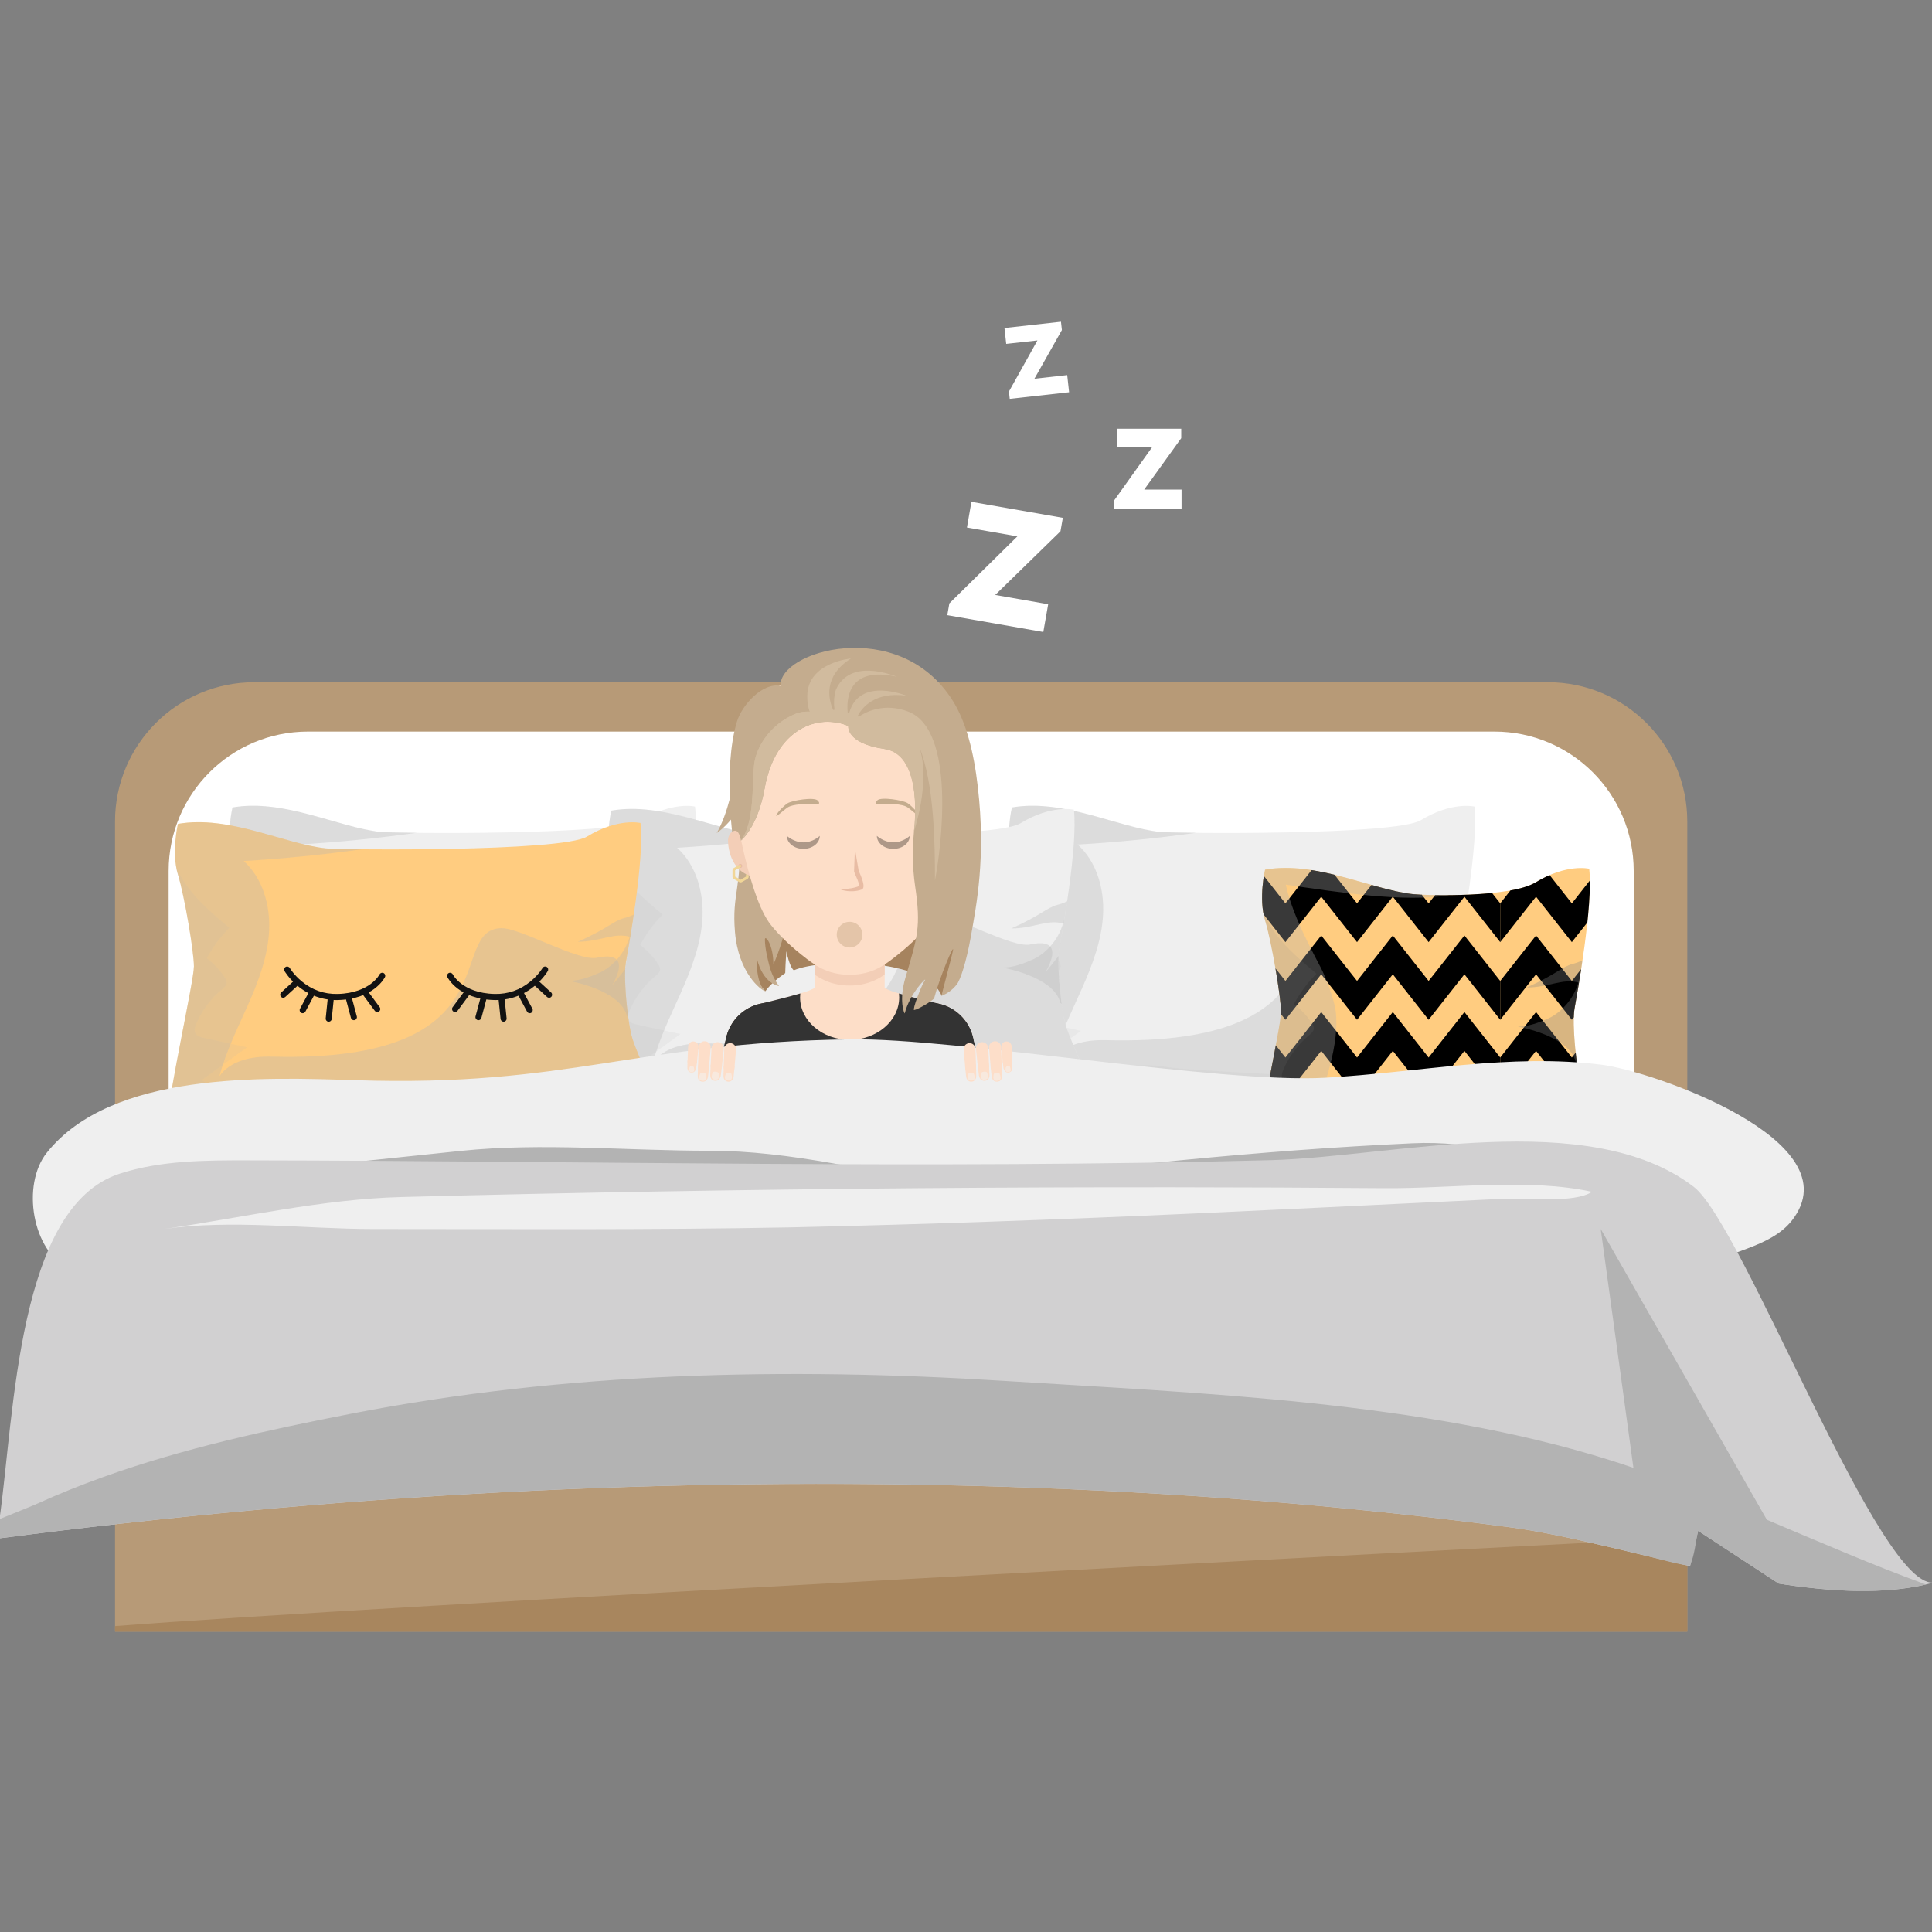 <?xml version="1.0" encoding="utf-8"?>
<!-- Generator: Adobe Illustrator 26.2.0, SVG Export Plug-In . SVG Version: 6.00 Build 0)  -->
<svg version="1.1" id="Illu_10" xmlns="http://www.w3.org/2000/svg" xmlns:xlink="http://www.w3.org/1999/xlink" x="0px" y="0px"
	 viewBox="0 0 600 600" style="enable-background:new 0 0 600 600;" xml:space="preserve">
<rect x="0" y="0" width="600" height="600" fill="#808080" stroke="none"/>
<g id="Lea_sleeping_bed_00000102505611187230020840000017556926003036250803_">
	<g>
		<g>
			<rect x="35.72" y="383.6" style="fill:#B79A77;" width="488.29" height="123.12"/>
		</g>
		<g>
			<path style="fill:#A8865E;" d="M524.01,477.5v29.23H35.72V505C113.66,498.9,448.04,481.44,524.01,477.5z"/>
		</g>
		<g>
			<path style="fill:#B79A77;" d="M480.74,400.74H78.99c-23.9,0-43.27-19.37-43.27-43.27V255.14c0-23.9,19.37-43.27,43.27-43.27
				h401.74c23.9,0,43.27,19.37,43.27,43.27v102.33C524.01,381.37,504.64,400.74,480.74,400.74z"/>
		</g>
		<g>
			<path style="fill:#FFFFFF;" d="M464.09,384.3H95.64c-23.9,0-43.27-19.37-43.27-43.27v-70.56c0-23.9,19.37-43.27,43.27-43.27
				h368.45c23.9,0,43.27,19.37,43.27,43.27v70.56C507.36,364.93,487.99,384.3,464.09,384.3z"/>
		</g>
		<g>
			<g>
				<g>
					<path style="fill:#EFEFEF;" d="M72.2,250.77c0,0-2.09,8.9,0,15.71s4.97,24.09,4.97,28.54c0,4.45-8.12,40.84-7.85,46.08
						c0,0,15.45,2.09,22.78,0c7.33-2.09,84.36-1.02,93,0.93c8.64,1.95,35.35,0.64,37.96-1.45c0,0-8.12-18.07-9.69-23.04
						c-1.57-4.97-2.88-19.11-2.09-23.56c0.79-4.45,5.88-32.23,4.57-43.49c0,0-6.93-1.68-16.62,4.22c-7.9,4.81-76.92,4.11-81.09,3.67
						C105.15,256.96,88.08,247.97,72.2,250.77z"/>
					<path style="opacity:0.32;fill:#B3B3B3;" d="M211.69,310.49c0.12,0.11,0.25,0.21,0.37,0.32c-0.85-6.1-1.31-13.78-0.77-16.85
						c0.24-1.37,0.89-4.97,1.64-9.6c-0.39,1.43-0.84,2.84-1.58,4.39c-1.58,3.31-4.76,6.68-8.14,8.19c-3.02,1.35-6.18,2.52-9.5,2.57
						C194.1,299.63,209.59,302.24,211.69,310.49z"/>
					<path style="opacity:0.32;fill:#B3B3B3;" d="M213.76,278.93c-0.95,0.45-1.93,0.81-2.91,1.06c-3.53,0.91-4.93,3.15-14.44,7.37
						c6.9,0,11.26-2.99,16.26-1.5C213.02,283.78,213.4,281.43,213.76,278.93z"/>
					<g style="opacity:0.12;">
						<path style="fill:#B3B3B3;" d="M194.12,330.26c0.7,1.81,1.41,3.63,2.11,5.44c-4.64,0.57-9.35,0.5-13.96-0.2
							c-6.17-0.93-55.12-2.98-61.27-4.04c-6.15-1.06-12.78-1.05-18.28,1.9c-1.43,0.77-2.77,1.73-4.31,2.22
							c-1.85,0.59-3.85,0.46-5.77,0.15c-4.68-0.77-9.17-2.63-13.02-5.4c4.68-3.4,9.36-6.79,14.04-10.19
							c-4.48-0.97-8.95-1.95-13.43-2.92c-0.96-0.21-2.02-0.49-2.53-1.33c-0.56-0.92-0.2-2.1,0.22-3.09
							c1.75-4.09,4.49-7.76,7.92-10.6c0.7-0.57,1.48-1.23,1.52-2.14c0.02-0.59-0.29-1.14-0.62-1.63c-1.5-2.28-3.39-4.3-5.57-5.94
							c1.87-3.46,4.24-6.65,7.01-9.43c-4.64-3.9-9.32-7.85-12.93-12.71c-1.39-1.88-2.61-3.93-3.57-6.08
							c0.13,0.75,0.3,1.49,0.52,2.21c2.09,6.81,4.97,24.09,4.97,28.54c0,4.45-8.12,40.84-7.85,46.08c0,0,15.45,2.09,22.78,0
							c7.33-2.09,84.36-1.02,93,0.93c8.64,1.95,35.35,0.64,37.96-1.45c0,0-2.71-6.02-5.3-12.07
							C210.41,331.8,201.87,332.53,194.12,330.26z"/>
					</g>
				</g>
				<path style="opacity:0.32;fill:#B3B3B3;" d="M211.09,295.89c-0.18,0.22-0.34,0.45-0.51,0.67c-10.11,12.48,7.39-7.61-8.32-4.23
					c-5.61,1.21-23.8-9.27-29.54-9.19c-17.6,0.23,4.53,41.88-71.44,39.89c-5.98-0.16-12.75,1.16-16.18,6.06
					c2.03-7.71,5.66-14.89,8.88-22.18c3.23-7.29,6.12-14.91,6.53-22.87c0.41-7.96-1.97-16.41-7.89-21.75
					c12.32-0.72,24.62-1.95,36.84-3.66c-6.11-0.06-10.38-0.17-11.32-0.27c-13-1.4-30.07-10.39-45.95-7.59c0,0-2.09,8.9,0,15.71
					c2.09,6.81,4.97,24.09,4.97,28.54c0,4.45-8.12,40.84-7.85,46.08c0,0,15.45,2.09,22.78,0c7.33-2.09,84.36-1.02,93,0.93
					c8.64,1.95,35.35,0.64,37.96-1.45c0,0-8.12-18.07-9.69-23.04C211.99,313.13,210.81,301.59,211.09,295.89z"/>
			</g>
		</g>
		<g>
			<g>
				<g>
					<path style="fill:#EFEFEF;" d="M314.25,250.77c0,0-2.09,8.9,0,15.71s4.97,24.09,4.97,28.54c0,4.45-8.12,40.84-7.85,46.08
						c0,0,15.45,2.09,22.78,0c7.33-2.09,84.36-1.02,93,0.93c8.64,1.95,35.35,0.64,37.96-1.45c0,0-8.12-18.07-9.69-23.04
						c-1.57-4.97-2.88-19.11-2.09-23.56c0.79-4.45,5.88-32.23,4.57-43.49c0,0-6.93-1.68-16.62,4.22c-7.9,4.81-76.92,4.11-81.09,3.67
						C347.2,256.96,330.14,247.97,314.25,250.77z"/>
					<path style="opacity:0.32;fill:#B3B3B3;" d="M453.74,310.49c0.12,0.11,0.25,0.21,0.37,0.32c-0.85-6.1-1.31-13.78-0.77-16.85
						c0.24-1.37,0.89-4.97,1.64-9.6c-0.39,1.43-0.84,2.84-1.58,4.39c-1.58,3.31-4.76,6.68-8.14,8.19c-3.02,1.35-6.18,2.52-9.5,2.57
						C436.16,299.63,451.65,302.24,453.74,310.49z"/>
					<path style="opacity:0.32;fill:#B3B3B3;" d="M455.82,278.93c-0.95,0.45-1.93,0.81-2.91,1.06c-3.53,0.91-4.93,3.15-14.44,7.37
						c6.9,0,11.26-2.99,16.26-1.5C455.08,283.78,455.45,281.43,455.82,278.93z"/>
					<g style="opacity:0.12;">
						<path style="fill:#B3B3B3;" d="M436.17,330.26c0.7,1.81,1.41,3.63,2.11,5.44c-4.64,0.57-9.35,0.5-13.96-0.2
							c-6.17-0.93-55.12-2.98-61.27-4.04c-6.15-1.06-12.78-1.05-18.28,1.9c-1.43,0.77-2.77,1.73-4.31,2.22
							c-1.85,0.59-3.85,0.46-5.77,0.15c-4.68-0.77-9.17-2.63-13.02-5.4c4.68-3.4,9.36-6.79,14.04-10.19
							c-4.48-0.97-8.95-1.95-13.43-2.92c-0.96-0.21-2.02-0.49-2.53-1.33c-0.56-0.92-0.2-2.1,0.22-3.09
							c1.75-4.09,4.49-7.76,7.92-10.6c0.7-0.57,1.48-1.23,1.52-2.14c0.02-0.59-0.29-1.14-0.62-1.63c-1.5-2.28-3.39-4.3-5.57-5.94
							c1.87-3.46,4.24-6.65,7.01-9.43c-4.64-3.9-9.32-7.85-12.93-12.71c-1.39-1.88-2.61-3.93-3.57-6.08
							c0.13,0.75,0.3,1.49,0.52,2.21c2.09,6.81,4.97,24.09,4.97,28.54c0,4.45-8.12,40.84-7.85,46.08c0,0,15.45,2.09,22.78,0
							c7.33-2.09,84.36-1.02,93,0.93c8.64,1.95,35.35,0.64,37.96-1.45c0,0-2.71-6.02-5.3-12.07
							C452.46,331.8,443.93,332.53,436.17,330.26z"/>
					</g>
				</g>
				<path style="opacity:0.32;fill:#B3B3B3;" d="M453.15,295.89c-0.18,0.22-0.34,0.45-0.51,0.67c-10.11,12.48,7.39-7.61-8.32-4.23
					c-5.61,1.21-23.8-9.27-29.54-9.19c-17.6,0.23,4.53,41.88-71.44,39.89c-5.98-0.16-12.75,1.16-16.18,6.06
					c2.03-7.71,5.66-14.89,8.88-22.18c3.23-7.29,6.12-14.91,6.53-22.87c0.41-7.96-1.97-16.41-7.89-21.75
					c12.32-0.72,24.62-1.95,36.84-3.66c-6.11-0.06-10.38-0.17-11.32-0.27c-13-1.4-30.07-10.39-45.95-7.59c0,0-2.09,8.9,0,15.71
					c2.09,6.81,4.97,24.09,4.97,28.54c0,4.45-8.12,40.84-7.85,46.08c0,0,15.45,2.09,22.78,0c7.33-2.09,84.36-1.02,93,0.93
					c8.64,1.95,35.35,0.64,37.96-1.45c0,0-8.12-18.07-9.69-23.04C454.04,313.13,452.86,301.59,453.15,295.89z"/>
			</g>
		</g>
		<g>
			<g>
				<g>
					<path style="fill:#EFEFEF;" d="M189.85,251.75c0,0-2.09,8.9,0,15.71c2.09,6.81,4.97,24.09,4.97,28.54
						c0,4.45-8.12,40.84-7.85,46.08c0,0,15.45,2.09,22.78,0c7.33-2.09,84.36-1.02,93,0.93c8.64,1.95,35.35,0.64,37.96-1.45
						c0,0-8.12-18.07-9.69-23.04c-1.57-4.97-2.88-19.11-2.09-23.56c0.79-4.45,5.88-32.23,4.57-43.49c0,0-6.93-1.68-16.62,4.22
						c-7.9,4.81-76.92,4.11-81.09,3.67C222.79,257.95,205.73,248.96,189.85,251.75z"/>
					<path style="opacity:0.32;fill:#B3B3B3;" d="M329.33,311.48c0.12,0.11,0.25,0.21,0.37,0.32c-0.85-6.1-1.31-13.78-0.77-16.85
						c0.24-1.37,0.89-4.97,1.64-9.6c-0.39,1.43-0.84,2.84-1.58,4.39c-1.58,3.31-4.76,6.68-8.14,8.19c-3.02,1.35-6.18,2.52-9.5,2.57
						C311.75,300.62,327.24,303.23,329.33,311.48z"/>
					<path style="opacity:0.32;fill:#B3B3B3;" d="M331.41,279.92c-0.95,0.45-1.93,0.81-2.91,1.06c-3.53,0.91-4.93,3.15-14.44,7.37
						c6.9,0,11.26-2.99,16.26-1.5C330.67,284.77,331.04,282.41,331.41,279.92z"/>
					<g style="opacity:0.12;">
						<path style="fill:#B3B3B3;" d="M311.76,331.24c0.7,1.81,1.41,3.63,2.11,5.44c-4.64,0.57-9.35,0.5-13.96-0.2
							c-6.17-0.93-55.12-2.98-61.27-4.04c-6.15-1.06-12.78-1.05-18.28,1.9c-1.43,0.77-2.77,1.73-4.31,2.22
							c-1.85,0.59-3.85,0.46-5.77,0.15c-4.68-0.77-9.17-2.63-13.02-5.4c4.68-3.4,9.36-6.79,14.04-10.19
							c-4.48-0.97-8.95-1.95-13.43-2.92c-0.96-0.21-2.02-0.49-2.53-1.33c-0.56-0.92-0.2-2.1,0.22-3.09
							c1.75-4.09,4.49-7.76,7.92-10.6c0.7-0.57,1.48-1.23,1.52-2.14c0.02-0.59-0.29-1.14-0.62-1.63c-1.5-2.28-3.39-4.3-5.57-5.94
							c1.87-3.46,4.24-6.65,7.01-9.43c-4.64-3.9-9.32-7.85-12.93-12.71c-1.39-1.88-2.61-3.93-3.57-6.08
							c0.13,0.75,0.3,1.49,0.52,2.21c2.09,6.81,4.97,24.09,4.97,28.54c0,4.45-8.12,40.84-7.85,46.08c0,0,15.45,2.09,22.78,0
							c7.33-2.09,84.36-1.02,93,0.93c8.64,1.95,35.35,0.64,37.96-1.45c0,0-2.71-6.02-5.3-12.07
							C328.05,332.79,319.52,333.52,311.76,331.24z"/>
					</g>
				</g>
				<path style="opacity:0.32;fill:#B3B3B3;" d="M328.74,296.88c-0.18,0.22-0.34,0.45-0.51,0.67c-10.11,12.48,7.39-7.61-8.32-4.23
					c-5.61,1.21-23.8-9.27-29.54-9.19c-17.6,0.23,4.53,41.88-71.44,39.89c-5.98-0.16-12.75,1.16-16.18,6.06
					c2.03-7.71,5.66-14.89,8.88-22.18s6.12-14.91,6.53-22.87c0.41-7.96-1.97-16.41-7.89-21.75c12.32-0.72,24.62-1.95,36.84-3.66
					c-6.11-0.06-10.38-0.17-11.32-0.27c-13-1.4-30.07-10.39-45.95-7.59c0,0-2.09,8.9,0,15.71c2.09,6.81,4.97,24.09,4.97,28.54
					c0,4.45-8.12,40.84-7.85,46.08c0,0,15.45,2.09,22.78,0c7.33-2.09,84.36-1.02,93,0.93c8.64,1.95,35.35,0.64,37.96-1.45
					c0,0-8.12-18.07-9.69-23.04C329.64,314.12,328.46,302.58,328.74,296.88z"/>
			</g>
		</g>
		<g>
			<g id="Upper_x5F_Arm_x5F_left_00000165946238879720342460000006222882149499819152_">
				<path id="Path_00000081608035838287500500000013580041009678334337_" style="fill:#FDDEC8;" d="M253.15,325.37
					c0-7.73-6.26-13.99-13.99-13.99c-6.49,0-11.94,4.43-13.52,10.43c0,0-5.14,23.37-7.03,26.93c-2.14,4.02-9.5,22.56-9.5,22.56
					c-0.33,0.76-0.52,1.6-0.54,2.49c-0.05,3.54,2.79,6.46,6.33,6.5c2.67,0.04,4.99-1.57,5.98-3.88c0,0,10.08-16.67,12.7-22.25
					c2.03-4.34,18.02-19.62,19.39-26.68C252.98,327.47,253.15,326.08,253.15,325.37z"/>
				<path id="Point_00000075121718966086555330000004504295433853113988_" style="fill:#FDDEC8;" d="M239.16,325.37"/>
			</g>
			<g id="Upper_x5F_Arm_x5F_right_00000166670964356622862580000001199141669906305667_">
				<path style="fill:#FDDEC8;" d="M274.52,325.37c0-7.73,6.26-13.99,13.99-13.99c6.49,0,11.94,4.43,13.52,10.43
					c0,0,5.14,23.37,7.03,26.93c2.14,4.02,9.5,22.56,9.5,22.56c0.33,0.76,0.52,1.6,0.54,2.49c0.05,3.54-2.79,6.46-6.33,6.5
					c-2.67,0.04-4.99-1.57-5.98-3.88c0,0-10.08-16.67-12.7-22.25c-2.03-4.34-18.02-19.62-19.39-26.68
					C274.7,327.47,274.52,326.08,274.52,325.37z"/>
			</g>
			<g id="Upper_x5F_Body_00000090252524640672113530000014664231290634961592_">
				<path style="fill:#FDDEC8;" d="M302.55,325.36c0-6.33-4.2-11.67-9.97-13.4l0,0c0,0-0.05-0.01-0.12-0.03
					c-0.52-0.15-13.38-3.1-16.5-4.51c-5.62-2.52-6.7-5.72-12.1-5.72s-6.48,3.19-12.1,5.72c-3.13,1.4-15.98,4.36-16.5,4.51
					c-0.08,0.02-0.12,0.03-0.12,0.03l0,0c-5.77,1.73-9.97,7.07-9.97,13.4c0,4,1.68,7.59,4.37,10.14l-0.01,0c0,0,5.61,6.1,6.32,15.05
					l0.01-0.01c-0.07,2.94,0.73,5.71,2.31,7.83l0,0.01c0,0,6.39,15.16,2.92,27.08c-0.69,2.75-5.28,11.6-6.44,19.93
					c-0.14,0.9-0.29,3.47-0.29,3.72c0,4.76,1.41,9.19,3.84,12.9c1.13,1.73,3.08,2.75,5.15,2.75l20.53-0.01l20.53,0.01
					c2.07,0,4.02-1.02,5.15-2.75c2.43-3.71,3.84-8.14,3.84-12.9c0-0.25-0.07-2.2-0.29-3.72c-1.24-8.32-5.75-17.18-6.44-19.93
					c-3.47-11.91,2.9-27.08,2.9-27.08l0-0.01c1.58-2.13,2.38-4.9,2.31-7.83l0.01,0.01c0.7-8.96,6.32-15.05,6.32-15.05l-0.01,0
					C300.87,332.95,302.55,329.36,302.55,325.36z"/>
				<path style="fill:#FDDEC8;" d="M288.56,325.36"/>
				<path style="fill:#FDDEC8;" d="M239.16,325.36"/>
				
					<ellipse id="Navel_00000172414559946381474390000017369323338198012838_" style="fill:#E8BCA4;" cx="264.01" cy="387.91" rx="0.96" ry="1.71"/>
				
					<circle id="Nipple_x5F_right_00000168095808700829151700000009392538485842746517_" style="fill:#E8BCA4;" cx="284.2" cy="354.55" r="1.31"/>
				
					<circle id="Nipple_x5F_left_00000025436849810699509610000013297126715601748399_" style="fill:#E8BCA4;" cx="243.84" cy="354.55" r="1.31"/>
				<path style="fill:#F3CEB7;" d="M261.94,356.32c-19.41,8.69-24.9,1.91-25.51-5.58c-0.55-6.77-4.08-11.29-4.08-11.29l0,0
					c0.05,0.12,0.09,0.24,0.14,0.36c1.47,2.64,3,6.34,3.34,10.74l0.01-0.01c-0.07,2.94,0.73,5.71,2.31,7.83l0,0.01
					C246.6,366.51,261.94,356.32,261.94,356.32z"/>
				<path style="fill:#F3CEB7;" d="M265.77,356.32c19.41,8.69,24.9,1.91,25.51-5.58c0.55-6.77,4.08-11.29,4.08-11.29l0,0
					c-0.05,0.12-0.09,0.24-0.14,0.36c-1.47,2.64-3,6.34-3.34,10.74l-0.01-0.01c0.07,2.94-0.73,5.71-2.31,7.83l0,0.01
					C281.12,366.51,265.77,356.32,265.77,356.32z"/>
			</g>
			<g id="Shirt_x5F_Standard_00000061462041427921444900000007797297573433759151_">
				<g id="Shirt_x5F_Standard_00000069388446639063080370000013957284178032506290_">
					<g id="Upper_x5F_Arm_x5F_left_00000109007026272429197370000013451297550838288266_">
						<path id="Path_00000074408095621174553090000005255801300329904060_" style="fill:#333333;" d="M239.16,311.38
							c-6.49,0-11.94,4.43-13.52,10.43c0,0-2.16,9.02-3.68,11.93l19.67,12.83c-0.34,1.45,9.98-12.03,11.34-19.09
							c0,0,0.17-1.38,0.17-2.1C253.15,317.64,246.89,311.38,239.16,311.38z"/>
						<path id="Point_00000053531666688997417230000016341392802460802464_" style="fill:#FFFFFF;" d="M239.16,325.37"/>
					</g>
					<g id="Upper_x5F_Arm_x5F_right_00000183212868790311638770000000487691186233933980_">
						<path id="Path_00000132790067928514566350000013828319163073485451_" style="fill:#333333;" d="M288.52,311.38
							c6.49,0,11.94,4.43,13.52,10.43c0,0,2.71,10.97,4.23,13.88l-21.13,10.14c0.34,1.45-9.07-11.3-10.44-18.36
							c0,0-0.17-1.38-0.17-2.1C274.52,317.64,280.79,311.38,288.52,311.38z"/>
						<path id="Point_00000029735898608389258220000011511411825509524872_" style="fill:#FFFFFF;" d="M288.56,325.37"/>
					</g>
					<path id="Main_00000003066111941675387160000003173037037341454257_" style="fill:#333333;" d="M302.55,325.37
						c0-6.33-4.2-11.67-9.97-13.4l0,0c0,0-0.05-0.01-0.12-0.03c-0.41-0.12-8.33-1.94-13.28-3.41c0.04,0.4,0.07,0.8,0.07,1.21
						c0,7.25-6.88,13.14-15.39,13.21c-8.51-0.07-15.39-5.95-15.39-13.21c0-0.41,0.03-0.81,0.07-1.21
						c-4.94,1.46-12.87,3.29-13.28,3.41c-0.08,0.02-0.12,0.03-0.12,0.03l0,0c-5.77,1.73-9.97,7.07-9.97,13.4
						c0,4,1.68,7.59,4.37,10.14l-0.01,0c0,0,5.61,6.1,6.32,15.06l0.01-0.01c-0.07,2.94,0.73,5.71,2.31,7.84l0,0.01
						c1.82,7.52,6.06,18.74-1.9,40.07c-1.28,3.43,12.01,7.47,27.61,7.55c15.6-0.08,28.89-4.12,27.61-7.55
						c-7.96-21.33-3.74-32.55-1.92-40.07l0-0.01c1.58-2.13,2.38-4.9,2.31-7.84l0.01,0.01c0.7-8.96,6.32-15.06,6.32-15.06l-0.01,0
						C300.86,332.96,302.55,329.36,302.55,325.37z"/>
					<path id="Shadow_00000075863574114288615460000004718637830627809169_" style="fill:#2A292A;" d="M293.99,342.32
						C293.99,342.32,293.99,342.32,293.99,342.32L293.99,342.32c0-0.01-3.98,3.23-5.44,12.32c-0.88,5.51-14.93,5.31-24.7,5.31
						c-9.77,0-23.81,0.2-24.7-5.31c-1.46-9.09-5.43-12.33-5.43-12.33l-0.01,0.01c0,0,0,0,0,0c0,0,0,0,0,0
						c0.23,0.53,0.46,1.09,0.67,1.68c0,0,0,0,0,0c0.01,0.02,0.01,0.04,0.02,0.06c0.09,0.26,0.18,0.52,0.27,0.79v0c0,0,0,0,0,0
						c0.06,0.19,0.12,0.39,0.18,0.58c0,0,0,0,0,0c0.34,1.15,0.62,2.37,0.81,3.67c0,0,0,0,0,0c0,0,0,0,0,0
						c0.07,0.48,0.13,0.97,0.17,1.46c0,0,0,0,0,0l0.01-0.01c0,0,0,0,0,0c-0.01,0.29,0,0.58,0.01,0.87c0.01,0.26,0.03,0.51,0.05,0.76
						c0.1,1.1,0.32,2.16,0.66,3.15c0.03,0.08,0.05,0.15,0.08,0.23c0.06,0.17,0.13,0.33,0.2,0.5c0.06,0.13,0.11,0.26,0.17,0.39
						c0.06,0.14,0.13,0.27,0.19,0.4c0.08,0.17,0.17,0.33,0.27,0.49c0.06,0.1,0.11,0.2,0.17,0.3c0.16,0.26,0.33,0.51,0.51,0.75
						l0,0.01c1.29,5.34,3.8,12.55,2.3,23.92c1.73-4.27,1.37-8.96,2.85-11.72c2.11-3.93,11.68-5.69,20.55-5.69
						c8.87,0,18.44,1.77,20.55,5.69c1.49,2.79,1.03,7.3,2.82,11.61c-0.02-0.13-0.03-0.27-0.02-0.4
						c-1.37-11.08,1.08-18.15,2.35-23.41l0-0.01c0.18-0.24,0.35-0.49,0.51-0.75c0.06-0.1,0.11-0.2,0.17-0.3
						c0.09-0.16,0.18-0.32,0.27-0.49c0.07-0.13,0.13-0.27,0.19-0.4c0.06-0.13,0.12-0.26,0.17-0.39c0.07-0.17,0.14-0.33,0.2-0.5
						c0.03-0.07,0.05-0.15,0.08-0.23c0.34-0.99,0.57-2.05,0.66-3.15c0,0,0,0,0,0c0.02-0.25,0.04-0.5,0.05-0.76
						c0.01-0.29,0.02-0.58,0.01-0.87c0,0,0,0,0,0l0.01,0.01c0,0,0,0,0,0c0.04-0.5,0.1-0.98,0.17-1.46c0,0,0,0,0,0c0,0,0,0,0,0
						c0.18-1.3,0.46-2.52,0.81-3.67c0,0,0,0,0,0c0.06-0.2,0.12-0.39,0.18-0.58c0,0,0,0,0,0v0c0.09-0.27,0.18-0.53,0.27-0.79
						c0.01-0.02,0.01-0.04,0.02-0.06c0,0,0,0,0,0C293.53,343.41,293.76,342.85,293.99,342.32
						C293.99,342.32,293.99,342.32,293.99,342.32z"/>
				</g>
				<g id="simpleclub_x5F_logo_00000152981944415655976410000004881865640914205592_">
					<path style="fill:#535252;" d="M280.4,344.62c-0.54,0.08-1.09,0.02-1.59-0.18l-3.34-1.31c-1.03-0.4-1.76-1.33-1.93-2.42
						l-0.53-3.55c-0.16-1.09,0.27-2.19,1.13-2.88l2.81-2.23c0.42-0.34,0.93-0.56,1.47-0.64c0.54-0.08,1.09-0.02,1.59,0.18l3.34,1.31
						c1.03,0.4,1.76,1.33,1.93,2.42l0.53,3.55c0.16,1.09-0.27,2.19-1.13,2.88l-2.81,2.23C281.44,344.32,280.93,344.54,280.4,344.62z
						"/>
					<g>
						<path style="fill:#333333;" d="M279.94,344c-0.3,0-0.6-0.06-0.88-0.16c-0.11-0.04-0.17-0.17-0.12-0.28
							c0.04-0.11,0.17-0.17,0.28-0.12c0.32,0.12,0.68,0.17,1.02,0.11c0.26-0.04,0.5-0.13,0.73-0.26c0.1-0.06,0.24-0.03,0.3,0.08
							c0.06,0.1,0.03,0.24-0.08,0.3c-0.27,0.16-0.57,0.27-0.88,0.31C280.18,343.99,280.06,344,279.94,344z M278.06,343.43
							c-0.03,0-0.05-0.01-0.08-0.02l-1.07-0.42c-0.11-0.04-0.17-0.17-0.12-0.28s0.17-0.16,0.28-0.12l1.07,0.42
							c0.11,0.04,0.17,0.17,0.12,0.28C278.23,343.38,278.14,343.43,278.06,343.43z M281.99,342.99c-0.06,0-0.13-0.03-0.17-0.08
							c-0.07-0.09-0.06-0.23,0.04-0.31l0.9-0.72c0.09-0.07,0.23-0.06,0.31,0.03c0.07,0.09,0.06,0.23-0.04,0.31l-0.9,0.72
							C282.08,342.97,282.03,342.99,281.99,342.99z M275.91,342.58c-0.03,0-0.05-0.01-0.08-0.02l-0.12-0.05
							c-0.35-0.14-0.66-0.36-0.91-0.63c-0.08-0.09-0.07-0.23,0.02-0.31c0.09-0.08,0.23-0.07,0.31,0.02
							c0.21,0.23,0.47,0.41,0.75,0.52l0.12,0.05c0.11,0.04,0.17,0.17,0.12,0.28C276.08,342.53,275.99,342.58,275.91,342.58z
							 M283.79,341.55c-0.06,0-0.13-0.03-0.17-0.08c-0.07-0.09-0.06-0.23,0.03-0.31l0.34-0.27c0.17-0.14,0.32-0.3,0.44-0.48
							c0.06-0.1,0.2-0.13,0.3-0.07c0.1,0.07,0.13,0.2,0.07,0.3c-0.14,0.22-0.32,0.42-0.53,0.59l-0.34,0.27
							C283.89,341.54,283.84,341.55,283.79,341.55z M274.43,340.94c-0.1,0-0.19-0.07-0.21-0.17c-0.01-0.06-0.02-0.11-0.03-0.17
							l-0.15-0.99c-0.02-0.12,0.06-0.23,0.18-0.25c0.11-0.01,0.23,0.06,0.25,0.18l0.15,0.99c0.01,0.05,0.02,0.09,0.02,0.14
							c0.03,0.12-0.05,0.23-0.16,0.26C274.46,340.94,274.44,340.94,274.43,340.94z M284.97,339.66c0,0-0.01,0-0.01,0
							c-0.12-0.01-0.21-0.11-0.2-0.23c0-0.04,0-0.07,0-0.11c0-0.1-0.01-0.2-0.02-0.29l-0.1-0.7c-0.02-0.12,0.06-0.23,0.18-0.25
							c0.11-0.02,0.23,0.06,0.25,0.18l0.1,0.7c0.02,0.12,0.03,0.24,0.03,0.36c0,0.04,0,0.09,0,0.13
							C285.18,339.57,285.08,339.66,284.97,339.66z M274.08,338.66c-0.11,0-0.2-0.08-0.21-0.19l-0.17-1.14
							c-0.02-0.12,0.06-0.23,0.18-0.25c0.12-0.02,0.23,0.06,0.25,0.18l0.17,1.14c0.02,0.12-0.06,0.23-0.18,0.25
							C274.1,338.66,274.09,338.66,274.08,338.66z M284.67,337.37c-0.11,0-0.2-0.08-0.21-0.19l-0.17-1.14
							c-0.02-0.12,0.06-0.23,0.18-0.25c0.12-0.01,0.23,0.06,0.25,0.18l0.17,1.14c0.02,0.12-0.06,0.23-0.18,0.25
							C284.69,337.37,284.68,337.37,284.67,337.37z M273.91,336.37c-0.02,0-0.04,0-0.05-0.01c-0.12-0.03-0.19-0.15-0.16-0.26
							c0.1-0.41,0.31-0.79,0.61-1.1c0.08-0.09,0.22-0.09,0.31-0.01c0.09,0.08,0.09,0.22,0.01,0.31c-0.24,0.25-0.41,0.56-0.5,0.9
							C274.1,336.31,274.01,336.37,273.91,336.37z M284.26,335.11c-0.08,0-0.16-0.05-0.2-0.13c-0.14-0.32-0.36-0.6-0.64-0.81
							c-0.1-0.07-0.12-0.21-0.04-0.3c0.07-0.1,0.21-0.12,0.3-0.04c0.34,0.25,0.61,0.59,0.78,0.98c0.05,0.11,0,0.24-0.11,0.29
							C284.31,335.1,284.28,335.11,284.26,335.11z M275.36,334.64c-0.06,0-0.13-0.03-0.17-0.08c-0.07-0.09-0.06-0.23,0.03-0.31
							l0.9-0.72c0.09-0.07,0.23-0.06,0.31,0.03c0.07,0.09,0.06,0.23-0.03,0.31l-0.9,0.72C275.45,334.62,275.4,334.64,275.36,334.64z
							 M282.51,333.72c-0.03,0-0.05-0.01-0.08-0.02l-1.07-0.42c-0.11-0.04-0.17-0.17-0.12-0.28c0.04-0.11,0.17-0.16,0.28-0.12
							l1.07,0.42c0.11,0.04,0.17,0.17,0.12,0.28C282.68,333.67,282.59,333.72,282.51,333.72z M277.16,333.2
							c-0.06,0-0.13-0.03-0.17-0.08c-0.07-0.09-0.06-0.23,0.03-0.31l0.33-0.26c0.21-0.17,0.45-0.3,0.7-0.39
							c0.11-0.04,0.24,0.02,0.28,0.13c0.04,0.11-0.02,0.24-0.13,0.28c-0.21,0.08-0.41,0.18-0.58,0.32l-0.33,0.26
							C277.26,333.18,277.21,333.2,277.16,333.2z M280.36,332.87c-0.03,0-0.05-0.01-0.08-0.02l-0.66-0.26
							c-0.12-0.05-0.25-0.08-0.38-0.11c-0.12-0.02-0.2-0.13-0.18-0.25c0.02-0.12,0.13-0.19,0.25-0.18c0.16,0.03,0.31,0.07,0.46,0.13
							l0.67,0.26c0.11,0.04,0.17,0.17,0.12,0.28C280.53,332.82,280.44,332.87,280.36,332.87z"/>
					</g>
					<path style="fill:#FE9800;" d="M280.14,342.9c-0.23,0.03-0.47,0.01-0.7-0.08l-3.34-1.31c-0.45-0.18-0.77-0.58-0.85-1.06
						l-0.53-3.55c-0.07-0.48,0.12-0.96,0.5-1.26l2.81-2.23c0.38-0.3,0.89-0.38,1.34-0.2l3.34,1.31c0.45,0.18,0.77,0.58,0.85,1.06
						l0.53,3.55c0.07,0.48-0.12,0.96-0.5,1.26l-2.81,2.23C280.59,342.77,280.37,342.87,280.14,342.9z M278.81,333.99
						c-0.08,0.01-0.16,0.05-0.23,0.1l-2.81,2.23c-0.13,0.11-0.2,0.28-0.18,0.45l0.53,3.55c0.03,0.17,0.14,0.31,0.3,0.37l3.34,1.31
						c0.16,0.06,0.34,0.04,0.47-0.07l2.81-2.23c0.13-0.11,0.2-0.28,0.18-0.45l-0.53-3.55c-0.03-0.17-0.14-0.31-0.3-0.37l-3.34-1.31
						C278.97,333.99,278.89,333.98,278.81,333.99z"/>
				</g>
			</g>
			<g id="Head_00000130618998350514278490000011145906148193297037_">
				<g id="Hair_x5F_back_00000144334954121486655580000010633473462595212725_">
					<g>
						<path style="fill:#A6835E;" d="M231.68,289.57c-0.02-0.22-0.03-0.42-0.05-0.6C231.65,289.15,231.66,289.36,231.68,289.57z"/>
						<path style="fill:#A6835E;" d="M231.75,290.42c-0.01-0.1-0.02-0.2-0.02-0.3C231.73,290.22,231.74,290.32,231.75,290.42z"/>
						<path style="fill:#A6835E;" d="M231.73,290.13c-0.02-0.19-0.03-0.37-0.04-0.53C231.7,289.77,231.71,289.95,231.73,290.13z"/>
						<path style="fill:#A6835E;" d="M231.78,290.85c-0.01-0.15-0.02-0.29-0.03-0.42C231.76,290.57,231.77,290.71,231.78,290.85z"/>
						<path style="fill:#A6835E;" d="M231.92,292.48c0,0,0-0.03-0.01-0.09C231.91,292.42,231.91,292.45,231.92,292.48z"/>
						<path style="fill:#A6835E;" d="M231.68,289.59c0-0.01,0-0.02,0-0.03C231.68,289.57,231.68,289.58,231.68,289.59z"/>
						<path style="fill:#A6835E;" d="M231.53,287.64C231.52,287.58,231.52,287.58,231.53,287.64L231.53,287.64z"/>
						<path style="fill:#A6835E;" d="M231.55,288c-0.01-0.16-0.02-0.29-0.03-0.35C231.53,287.7,231.54,287.82,231.55,288z"/>
						<path style="fill:#A6835E;" d="M231.63,288.96c-0.02-0.27-0.04-0.52-0.06-0.73C231.59,288.42,231.61,288.67,231.63,288.96z"/>
						<path style="fill:#A6835E;" d="M231.57,288.23c-0.01-0.09-0.01-0.17-0.02-0.23C231.56,288.07,231.57,288.15,231.57,288.23z"/>
						<path style="fill:#A6835E;" d="M296.5,287.68c0-26.57-14.5-39.82-32.4-39.82c-17.89,0-32.4,13.25-32.4,39.82
							c0,1.2,0.03,2.28,0.09,3.25c0-0.03,0-0.06-0.01-0.08c0,0.03,0,0.06,0.01,0.08c0.03,0.51,0.07,0.98,0.12,1.43
							c0,0.01,0,0.02,0,0.03c0-0.01,0-0.02,0-0.03c0,0.04,0.01,0.08,0.01,0.12l0,0c0.89,11.01,5.76,15.36,5.76,15.36
							c2.13-2.92,5-4.76,6.18-5.64c0.1-3.63,0.37-6.78,0.37-6.78s0.87,4.72,2.29,5.92c8.92-3.82,41.27-3.86,45.91,7.93
							c3.72-6.13,3.96-17.86,3.96-17.86l0,0C296.45,290.31,296.5,289.08,296.5,287.68z"/>
					</g>
					<path style="fill:#C4AC8E;" d="M241,265.02c7.57,10.3,2.79,26.36-0.81,34.48c-0.04-6.32-2.64-9.24-2.64-7.75
						c0,2.91,1,6.57,1.21,7.47c0.52,2.22,1.4,4.59,3.17,7.01c0,0-4.94-0.58-6.89-8.62c-0.23,6.93,1.86,9.75,2.63,10.22
						c-1.3-0.28-8.35-5.58-9.42-18.42c-1-12.07,2.24-13.56,1.34-30.31C229.59,259.11,233.44,254.73,241,265.02z"/>
				</g>
				<g id="Ear_00000066478278490883915650000009136599633350246058_">
					<path id="Main_00000070811371700492925870000013485385539341853101_" style="fill:#F3CEB7;" d="M301.76,260.76
						c-0.38-3.98-4.79-3.27-8.29-3.3l0,0l-29.54,0.08l-29.54-0.08l0,0c-3.5,0.03-7.91-0.68-8.29,3.3
						c-0.04,0.39-0.15,8.88,6.86,11.27c0.69,0.24,1.28,0.31,1.78,0.26l3.87,0.02l25.32,0.07l25.32-0.07l3.87-0.02
						c0.5,0.05,1.09-0.02,1.78-0.26C301.91,269.64,301.8,261.15,301.76,260.76z"/>
					<g id="Ear_x5F_Lobes_00000017501844104739797370000010883397937273766792_">
						<circle style="fill:#E8BCA4;" cx="297.9" cy="268.92" r="0.61"/>
						
							<circle id="Head_00000158732578403310274960000001999575173868847787_" style="fill:#E8BCA4;" cx="229.92" cy="268.92" r="0.61"/>
					</g>
				</g>
				<g id="Neck_00000159445028140942860270000009042396125883786646_">
					<path style="fill:#FDDEC8;" d="M274.74,306.74c0-1.53,0-17.72,0-17.72h-10.81h-10.81c0,0,0,16.2,0,17.72
						c0,1.52,2.88,9.35,10.81,9.35C271.79,316.09,274.74,308.27,274.74,306.74z"/>
					<path style="fill:#FDDEC8;" d="M263.85,308.5"/>
					<g>
						<defs>
							<path id="SVGID_1_" d="M274.74,306.74c0-1.53,0-17.72,0-17.72h-10.81h-10.81c0,0,0,16.2,0,17.72c0,1.52,2.88,9.35,10.81,9.35
								C271.79,316.09,274.74,308.27,274.74,306.74z"/>
						</defs>
						<clipPath id="SVGID_00000065777161254265811450000014215598384257529248_">
							<use xlink:href="#SVGID_1_"  style="overflow:visible;"/>
						</clipPath>
						<path style="clip-path:url(#SVGID_00000065777161254265811450000014215598384257529248_);fill:#F3CEB7;" d="M263.86,247.86
							H227.8c0,0,4.06,30.36,10.97,40.87c1.67,2.53,5.46,6.81,10.2,10.78c3.89,3.26,7.66,6.5,14.89,6.56
							c7.23-0.05,10.99-3.3,14.89-6.56c4.74-3.97,8.53-8.24,10.2-10.78c6.92-10.51,10.96-40.87,10.96-40.87H263.86z"/>
					</g>
				</g>
				<g id="Neck_x5F_Shadow_00000125568888181813169230000004753796057303373723_">
					<defs>
						<path id="SVGID_00000026125840961330158150000014524807918219196076_" d="M274.77,306.78c0-1.53,0-17.72,0-17.72h-10.81
							h-10.81c0,0,0,16.2,0,17.72c0,1.52,2.88,9.35,10.81,9.35C271.82,316.13,274.77,308.31,274.77,306.78z"/>
					</defs>
					<clipPath id="SVGID_00000065064927319094949600000001060427781619566752_">
						<use xlink:href="#SVGID_00000026125840961330158150000014524807918219196076_"  style="overflow:visible;"/>
					</clipPath>
				</g>
				<g id="Face_00000074435690996845276290000005358330623659018914_">
					<path style="fill:#FDDEC8;" d="M300.36,242.17c0-20.16-16.34-36.5-36.5-36.5c-20.16,0-36.5,16.34-36.5,36.5
						c0,1.94,0.15,3.83,0.44,5.69h0c0,0,4.06,28.62,10.97,38.53c1.67,2.39,5.46,6.42,10.2,10.16c3.89,3.07,7.66,6.13,14.89,6.18
						c7.23-0.05,10.99-3.11,14.89-6.18c4.74-3.74,8.53-7.77,10.2-10.16c6.92-9.91,10.96-38.53,10.96-38.53h0
						C300.2,246,300.36,244.11,300.36,242.17z"/>
				</g>
				<g id="Earrings_00000148631112941498780940000004161726415202352266_">
					<path style="fill:#F1D697;" d="M231.68,271.48l0,0.75l-1.68,0.98l-1.69-0.97l-0.01-1.95l1.09-0.63l0.61-0.35
						c0.2-0.11,0.27-0.37,0.15-0.56c-0.11-0.2-0.37-0.27-0.56-0.15l-0.83,0.48l-0.87,0.5c-0.25,0.15-0.41,0.42-0.41,0.71v1.96
						c0,0.29,0.16,0.56,0.41,0.71l1.69,0.98c0.13,0.07,0.27,0.11,0.41,0.11s0.28-0.04,0.41-0.11l1.7-0.98
						c0.25-0.15,0.41-0.42,0.41-0.71v-0.39C232.21,271.74,231.94,271.61,231.68,271.48z"/>
					<path id="Earring_x5F_right_00000084511193642132989890000006958271836212972214_" style="fill:#F1D697;" d="M296.14,271.48
						l0,0.75l1.68,0.98l1.69-0.97l0.01-1.95l-1.09-0.63l-0.61-0.35c-0.2-0.11-0.27-0.37-0.15-0.56c0.11-0.2,0.37-0.27,0.56-0.15
						l0.83,0.48l0.87,0.5c0.25,0.15,0.41,0.42,0.41,0.71v1.96c0,0.29-0.16,0.56-0.41,0.71l-1.69,0.98
						c-0.13,0.07-0.27,0.11-0.41,0.11c-0.14,0-0.28-0.04-0.41-0.11l-1.7-0.98c-0.25-0.15-0.41-0.42-0.41-0.71v-0.39
						C295.61,271.74,295.88,271.61,296.14,271.48z"/>
				</g>
				<g id="Standard_00000113336299867809715590000006306571177859276428_">
					<path id="Nose_00000073698264470576137580000014118868249986559371_" style="fill:#E8BCA4;" d="M266.66,270.4l-1.16-6.87
						l-0.26,7.06c0.25,1.15,2.24,4.34,1.14,4.75c-1.06,0.39-2.59,0.73-4.69,0.75c-0.83-0.11-0.9,0.11-0.07,0.34
						c0.83,0.22,1.7,0.35,2.58,0.36c0.88,0.02,1.77-0.07,2.63-0.29c0.15-0.03,0.44-0.13,0.78-0.25
						C269.02,275.72,267.45,272.17,266.66,270.4z"/>
					<g id="Eyebrows_00000103951681523944571490000005732538063321455027_">
						
							<path id="Eyebrow_x5F_left_00000109031569056263251660000017224549152410372493_" style="fill-rule:evenodd;clip-rule:evenodd;fill:#C4AC8E;" d="
							M241.06,253.32c-0.15-0.4,2.11-2.9,3.47-3.82c1.36-0.92,8.32-2.06,9.43-0.88c1.11,1.18-0.07,1.36-1.71,1.14
							c-1.64-0.22-6.08-0.03-7.6,0.98S241.21,253.72,241.06,253.32z"/>
						
							<path id="Eyebrow_x5F_right_00000000216960580442237600000003985425265752428436_" style="fill-rule:evenodd;clip-rule:evenodd;fill:#C4AC8E;" d="
							M285.36,253.26c0.15-0.4-2.11-2.9-3.47-3.82c-1.36-0.92-8.32-2.06-9.43-0.88c-1.11,1.18,0.07,1.36,1.71,1.14
							c1.64-0.22,6.08-0.03,7.6,0.98C283.29,251.69,285.21,253.66,285.36,253.26z"/>
					</g>
					<g id="Eye_x5F_left_00000058561354448829291940000005516964697278683552_">
						<path style="fill:#AE9888;" d="M254.59,259.59c0,2.23-2.29,4.04-5.11,4.04c-2.82,0-5.11-1.81-5.11-4.04
							c0,0,2.19,2.02,5.11,2.02C252.55,261.61,254.59,259.59,254.59,259.59z"/>
					</g>
					<g id="Eye_x5F_left_00000125590026849381895200000000009309605909367173_">
						<path style="fill:#AE9888;" d="M282.54,259.59c0,2.23-2.29,4.04-5.11,4.04c-2.82,0-5.11-1.81-5.11-4.04
							c0,0,2.19,2.02,5.11,2.02C280.51,261.61,282.54,259.59,282.54,259.59z"/>
					</g>
					<circle style="fill:#E4C5A9;" cx="263.85" cy="290.27" r="3.99"/>
				</g>
				<g id="Hair_x5F_front_00000001663451550625973690000011159081318534876062_">
					<g>
						<path style="fill-rule:evenodd;clip-rule:evenodd;fill:#D1BB9E;" d="M278.69,210.19c-0.05-0.01-0.09-0.02-0.14-0.03
							C278.7,210.22,278.76,210.24,278.69,210.19z"/>
						<path style="fill:#C4AC8E;" d="M303.67,244.36c-1.27-10.96-3.63-20.13-7.8-26.77c-16.79-26.68-54.54-15.19-53.39-4.56
							c-5.49-1.26-12.04,5.81-13.64,11.13c-2.22,7.39-2.46,16.87-2.21,23.97c-0.98,3.73-2.3,7.54-4.05,10.58c0,0,2.27-1.5,4.42-4.18
							c0.19,2.36,0.37,3.8,0.37,3.8c1.77-1.24,2.42,1.1,2.73,2.72v0c0.07-0.05,0.25-0.2,0.51-0.46c0.05-0.05,0.11-0.11,0.16-0.17
							c0.23-0.24,0.51-0.56,0.82-0.95c0.08-0.1,0.16-0.2,0.24-0.31c0.98-1.29,2.23-3.3,3.38-6.19c0.67-1.69,1.3-3.67,1.82-5.99
							c0.15-0.66,0.29-1.35,0.42-2.07c0.1-0.57,0.21-1.12,0.33-1.66c0.08-0.38,0.18-0.75,0.27-1.12c0.03-0.12,0.06-0.25,0.09-0.37
							c2.86-10.93,9.38-16.01,15.68-17.3c2.71-0.51,5.42-0.33,7.85,0.36c0.59,0.19,1.19,0.39,1.8,0.62c0,0,0,0,0,0l0,0c0,0,0,0,0,0
							s-0.9,5.37,11.26,7.17c9.89,1.47,9.81,16.82,9.36,23.08c-0.09,0.86-0.18,1.74-0.26,2.63c0,0,0,0.01,0,0.01s0,0,0,0
							c-0.44,5.06-0.55,10.65,0.37,16.91c1.86,12.62,0.74,15.73-3,28.35c-2.15,7.26-0.36,11.15-0.23,11.15
							c1.47-6.21,7.38-11.98,6.18-10.17c-1.1,1.65-3.88,9.07-3.26,9.1c1.26-0.17,6.07-3.07,6.24-3.72
							c1.75-6.73,6.24-17.12,5.84-14.88c-0.38,2.1-3.73,14.27-3.55,14.2c1.52-0.62,3.15-1.62,4.64-3.43
							c1.22-1.49,3.06-7.2,4.45-14.99C303.2,281.23,306.24,266.45,303.67,244.36z"/>
					</g>
					<g>
						<path style="fill-rule:evenodd;clip-rule:evenodd;fill:#D1BB9E;" d="M278.69,210.19c-0.05-0.01-0.09-0.02-0.14-0.03
							C278.7,210.22,278.76,210.24,278.69,210.19z"/>
						<path style="fill-rule:evenodd;clip-rule:evenodd;fill:#D1BB9E;" d="M282.1,221.01c-7.44-2.89-13.22,0.1-15.29,1.49
							c-0.22,0.15-0.48-0.1-0.36-0.33c1.17-2.19,5.1-7.52,15.07-6.1c0,0-14.5-6.03-17.77,5.23c-0.08,0.27-0.46,0.24-0.49-0.03
							c-0.38-3.82-0.16-14.56,15.28-11.1c-1.6-0.59-14.57-5.77-18.96,4.06c0,0-0.91,2.66-0.42,5.98c0.04,0.28-0.36,0.4-0.48,0.13
							c-1.38-3.2-3.09-10.34,5.6-15.84c0,0-13.35,1.18-13.57,11.46c-0.12,5.46,2.17,7.37,2.17,7.37c7.19,0.22,9.02,1.51,10.56,2.11
							c0,0-0.9,5.37,11.26,7.17c12.45,1.85,9.1,25.73,9.1,25.73s5.24-15.22,1.8-26.1c-0.03-0.09-0.06-0.18-0.09-0.27
							c4.65,11.54,4.85,30.13,4.85,41.45C292.44,262.69,296.83,226.72,282.1,221.01z"/>
					</g>
					<path style="fill:#D1BB9E;" d="M246.79,221.79c-7.1,3.04-11.93,9.61-12.6,15.83c-0.68,6.22,0.19,17.85-4.1,23.42
						c0.45-0.34,5.28-4.64,7.34-16.14c3.55-19.8,18-23.21,26.02-19.46C263.34,225.4,253.84,218.78,246.79,221.79z"/>
					<path style="fill:#D1BB9E;" d="M246.79,221.79c-7.1,3.04-11.93,9.61-12.6,15.83c-0.68,6.22,0.19,17.85-4.1,23.42
						c0.45-0.34,5.28-4.64,7.34-16.14c3.55-19.8,17.32-23.08,26.02-19.46C263.34,225.4,253.84,218.78,246.79,221.79z"/>
				</g>
			</g>
		</g>
		<g>
			<g>
				<g>
					<path style="fill:#FFCC80;" d="M55.26,255.87c0,0-2.09,8.9,0,15.71c2.09,6.81,4.97,24.09,4.97,28.54
						c0,4.45-8.12,40.84-7.85,46.08c0,0,15.45,2.09,22.78,0c7.33-2.09,84.36-1.02,93,0.93c8.64,1.95,35.35,0.64,37.96-1.45
						c0,0-8.12-18.07-9.69-23.04c-1.57-4.97-2.88-19.11-2.09-23.56c0.79-4.45,5.88-32.23,4.57-43.49c0,0-6.93-1.68-16.62,4.22
						c-7.9,4.81-76.92,4.11-81.09,3.67C88.2,262.07,71.14,253.08,55.26,255.87z"/>
					<path style="opacity:0.32;fill:#B3B3B3;" d="M194.74,315.6c0.12,0.11,0.25,0.21,0.37,0.32c-0.85-6.1-1.31-13.78-0.77-16.85
						c0.24-1.37,0.89-4.97,1.64-9.6c-0.39,1.43-0.84,2.84-1.58,4.39c-1.58,3.31-4.76,6.68-8.14,8.19c-3.02,1.35-6.18,2.52-9.5,2.57
						C177.16,304.74,192.65,307.35,194.74,315.6z"/>
					<path style="opacity:0.32;fill:#B3B3B3;" d="M196.82,284.04c-0.95,0.45-1.93,0.81-2.91,1.06c-3.53,0.91-4.93,3.15-14.44,7.37
						c6.9,0,11.26-2.99,16.26-1.5C196.08,288.89,196.45,286.53,196.82,284.04z"/>
					<g style="opacity:0.12;">
						<path style="fill:#B3B3B3;" d="M177.17,335.36c0.7,1.81,1.41,3.63,2.11,5.44c-4.64,0.57-9.35,0.5-13.96-0.2
							c-6.17-0.93-55.12-2.98-61.27-4.04c-6.15-1.06-12.78-1.05-18.28,1.9c-1.43,0.77-2.77,1.73-4.31,2.22
							c-1.85,0.59-3.85,0.46-5.77,0.15c-4.68-0.77-9.17-2.63-13.02-5.4c4.68-3.4,9.36-6.79,14.04-10.19
							c-4.48-0.97-8.95-1.95-13.43-2.92c-0.96-0.21-2.02-0.49-2.53-1.33c-0.56-0.92-0.2-2.1,0.22-3.09
							c1.75-4.09,4.49-7.76,7.92-10.6c0.7-0.57,1.48-1.23,1.52-2.14c0.02-0.59-0.29-1.14-0.62-1.63c-1.5-2.28-3.39-4.3-5.57-5.94
							c1.87-3.46,4.24-6.65,7.01-9.43c-4.64-3.9-9.32-7.85-12.93-12.71c-1.39-1.88-2.61-3.93-3.57-6.08
							c0.13,0.75,0.3,1.49,0.52,2.21c2.09,6.81,4.97,24.09,4.97,28.54c0,4.45-8.12,40.84-7.85,46.08c0,0,15.45,2.09,22.78,0
							c7.33-2.09,84.36-1.02,93,0.93c8.64,1.95,35.35,0.64,37.96-1.45c0,0-2.71-6.02-5.3-12.07
							C193.46,336.91,184.93,337.63,177.17,335.36z"/>
					</g>
				</g>
				<path style="opacity:0.32;fill:#B3B3B3;" d="M194.15,301c-0.18,0.22-0.34,0.45-0.51,0.67c-10.11,12.48,7.39-7.61-8.32-4.23
					c-5.61,1.21-23.8-9.27-29.54-9.19c-17.6,0.23,4.53,41.88-71.44,39.89c-5.98-0.16-12.75,1.16-16.18,6.06
					c2.03-7.71,5.66-14.89,8.88-22.18c3.23-7.29,6.12-14.91,6.53-22.87c0.41-7.96-1.97-16.41-7.89-21.75
					c12.32-0.72,24.62-1.95,36.84-3.66c-6.11-0.06-10.38-0.17-11.32-0.27c-13-1.4-30.07-10.39-45.95-7.59c0,0-2.09,8.9,0,15.71
					c2.09,6.81,4.97,24.09,4.97,28.54c0,4.45-8.12,40.84-7.85,46.08c0,0,15.45,2.09,22.78,0c7.33-2.09,84.36-1.02,93,0.93
					c8.64,1.95,35.35,0.64,37.96-1.45c0,0-8.12-18.07-9.69-23.04C195.05,318.24,193.86,306.7,194.15,301z"/>
			</g>
			<g>
				<g>
					<path style="fill:#121212;" d="M154.04,310.57c-0.14,0-0.29,0-0.43,0c-11.13-0.25-14.53-6.84-14.67-7.12
						c-0.23-0.47-0.04-1.03,0.42-1.26c0.46-0.23,1.03-0.04,1.26,0.42c0.02,0.04,0.78,1.49,2.73,2.95c1.82,1.36,5.09,3.01,10.29,3.12
						c4.14,0.09,7.88-1.22,11.14-3.91c2.46-2.03,3.7-4.12,3.71-4.15c0.26-0.45,0.84-0.6,1.29-0.34c0.45,0.26,0.6,0.84,0.34,1.29
						c-0.06,0.1-1.39,2.36-4.08,4.6C163.61,308.2,159.58,310.57,154.04,310.57z"/>
				</g>
				<g>
					<path style="fill:#121212;" d="M141.33,314.29c-0.19,0-0.39-0.06-0.56-0.18c-0.42-0.31-0.51-0.9-0.2-1.32l3.49-4.71
						c0.31-0.42,0.9-0.51,1.32-0.2c0.42,0.31,0.51,0.9,0.2,1.32l-3.49,4.71C141.91,314.16,141.62,314.29,141.33,314.29z"/>
				</g>
				<g>
					<path style="fill:#121212;" d="M148.59,316.83c-0.08,0-0.16-0.01-0.24-0.03c-0.5-0.13-0.8-0.65-0.67-1.15l1.51-5.65
						c0.13-0.5,0.65-0.8,1.15-0.67c0.5,0.13,0.8,0.65,0.67,1.15l-1.51,5.65C149.38,316.55,149,316.83,148.59,316.83z"/>
				</g>
				<g>
					<path style="fill:#121212;" d="M156.4,317.3c-0.48,0-0.89-0.36-0.94-0.85l-0.63-6.15c-0.05-0.52,0.32-0.98,0.84-1.03
						c0.52-0.05,0.98,0.32,1.03,0.84l0.63,6.15c0.05,0.52-0.32,0.98-0.84,1.03C156.47,317.3,156.43,317.3,156.4,317.3z"/>
				</g>
				<g>
					<path style="fill:#121212;" d="M164.51,314.66c-0.34,0-0.66-0.18-0.83-0.5l-2.73-5.09c-0.25-0.46-0.07-1.03,0.38-1.28
						c0.46-0.25,1.03-0.07,1.28,0.38l2.73,5.09c0.25,0.46,0.07,1.03-0.38,1.28C164.81,314.63,164.66,314.66,164.51,314.66z"/>
				</g>
				<g>
					<path style="fill:#121212;" d="M170.53,309.86c-0.23,0-0.46-0.08-0.64-0.25l-4.08-3.74c-0.38-0.35-0.41-0.95-0.06-1.33
						c0.35-0.38,0.95-0.41,1.33-0.06l4.08,3.74c0.38,0.35,0.41,0.95,0.06,1.33C171.04,309.76,170.79,309.86,170.53,309.86z"/>
				</g>
			</g>
			<g>
				<g>
					<path style="fill:#121212;" d="M92.45,306.18c-2.69-2.24-4.02-4.51-4.08-4.6c-0.26-0.45-0.11-1.03,0.34-1.29
						c0.45-0.26,1.03-0.11,1.29,0.34c0.01,0.02,1.25,2.11,3.71,4.14c3.25,2.69,7,4.01,11.14,3.91c5.21-0.12,8.47-1.76,10.29-3.12
						c1.97-1.47,2.73-2.94,2.73-2.95c0.24-0.46,0.8-0.65,1.26-0.42c0.46,0.23,0.65,0.79,0.42,1.26c-0.14,0.28-3.54,6.87-14.67,7.12
						C100.26,310.67,95.98,309.11,92.45,306.18z"/>
				</g>
				<g>
					<path style="fill:#121212;" d="M117.16,314.29c-0.29,0-0.57-0.13-0.76-0.38l-3.49-4.71c-0.31-0.42-0.22-1.01,0.2-1.32
						c0.42-0.31,1.01-0.22,1.32,0.2l3.49,4.71c0.31,0.42,0.22,1.01-0.2,1.32C117.55,314.23,117.35,314.29,117.16,314.29z"/>
				</g>
				<g>
					<path style="fill:#121212;" d="M109.9,316.83c-0.42,0-0.8-0.28-0.91-0.7l-1.51-5.65c-0.13-0.5,0.16-1.02,0.67-1.15
						c0.5-0.13,1.02,0.16,1.15,0.67l1.51,5.65c0.13,0.5-0.16,1.02-0.67,1.15C110.07,316.82,109.98,316.83,109.9,316.83z"/>
				</g>
				<g>
					<path style="fill:#121212;" d="M102.09,317.3c-0.03,0-0.06,0-0.1,0c-0.52-0.05-0.89-0.52-0.84-1.03l0.63-6.15
						c0.05-0.52,0.52-0.89,1.03-0.84c0.52,0.05,0.89,0.52,0.84,1.03l-0.63,6.15C102.97,316.94,102.57,317.3,102.09,317.3z"/>
				</g>
				<g>
					<path style="fill:#121212;" d="M93.99,314.66c-0.15,0-0.3-0.04-0.44-0.11c-0.46-0.25-0.63-0.82-0.38-1.28l2.73-5.09
						c0.25-0.46,0.82-0.63,1.28-0.38c0.46,0.25,0.63,0.82,0.38,1.28l-2.73,5.09C94.65,314.48,94.32,314.66,93.99,314.66z"/>
				</g>
				<g>
					<path style="fill:#121212;" d="M87.96,309.86c-0.26,0-0.51-0.1-0.69-0.31c-0.35-0.38-0.33-0.98,0.06-1.33l4.08-3.74
						c0.38-0.35,0.98-0.32,1.33,0.06c0.35,0.38,0.32,0.98-0.06,1.33l-4.08,3.74C88.41,309.78,88.19,309.86,87.96,309.86z"/>
				</g>
			</g>
		</g>
		<g>
			<g>
				<defs>
					<path id="SVGID_00000151508159745439283370000010962741283500640666_" d="M392.88,270.08c0,0-2.09,8.9,0,15.71
						c2.09,6.81,4.97,24.09,4.97,28.54c0,4.45-8.12,40.84-7.85,46.08c0,0,15.45,2.09,22.78,0c7.33-2.09,41.37-1.02,50.01,0.93
						c8.64,1.95,35.35,0.64,37.96-1.45c0,0-8.12-18.07-9.69-23.04c-1.57-4.97-2.88-19.11-2.09-23.56
						c0.79-4.45,5.88-32.23,4.57-43.49c0,0-6.93-1.68-16.62,4.22c-7.9,4.81-33.93,4.11-38.1,3.67
						C425.82,276.28,408.76,267.29,392.88,270.08z"/>
				</defs>
				<use xlink:href="#SVGID_00000151508159745439283370000010962741283500640666_"  style="overflow:visible;fill:#FFCC80;"/>
				<clipPath id="SVGID_00000027602102216940378150000018046303790752030636_">
					<use xlink:href="#SVGID_00000151508159745439283370000010962741283500640666_"  style="overflow:visible;"/>
				</clipPath>
				<g style="clip-path:url(#SVGID_00000027602102216940378150000018046303790752030636_);">
					<g>
						<g>
							<polygon points="421.44,280.55 421.44,292.59 410.32,278.48 399.2,292.59 388.08,278.48 376.96,292.59 376.96,280.55 
								388.08,266.42 399.2,280.55 410.32,266.42 							"/>
							<polygon points="421.44,304.64 421.44,316.7 410.32,302.58 399.2,316.7 388.08,302.58 376.96,316.7 376.96,304.64 
								388.08,290.53 399.2,304.64 410.32,290.53 							"/>
						</g>
						<g>
							<polygon points="465.91,280.55 465.91,292.59 454.79,278.48 443.67,292.59 432.55,278.48 421.44,292.59 421.44,280.55 
								432.55,266.42 443.67,280.55 454.79,266.42 							"/>
							<polygon points="465.91,304.64 465.91,316.7 454.79,302.58 443.67,316.7 432.55,302.58 421.44,316.7 421.44,304.64 
								432.55,290.53 443.67,304.64 454.79,290.53 							"/>
						</g>
						<g>
							<polygon points="510.39,280.55 510.39,292.59 499.27,278.48 488.15,292.59 477.03,278.48 465.91,292.59 465.91,280.55 
								477.03,266.42 488.15,280.55 499.27,266.42 							"/>
							<polygon points="510.39,304.64 510.39,316.7 499.27,302.58 488.15,316.7 477.03,302.58 465.91,316.7 465.91,304.64 
								477.03,290.53 488.15,304.64 499.27,290.53 							"/>
						</g>
					</g>
					<g>
						<g>
							<polygon points="421.44,328.42 421.44,340.47 410.32,326.36 399.2,340.47 388.08,326.36 376.96,340.47 376.96,328.42 
								388.08,314.3 399.2,328.42 410.32,314.3 							"/>
							<polygon points="421.44,352.52 421.44,364.58 410.32,350.45 399.2,364.58 388.08,350.45 376.96,364.58 376.96,352.52 
								388.08,338.4 399.2,352.52 410.32,338.4 							"/>
						</g>
						<g>
							<polygon points="465.91,328.42 465.91,340.47 454.79,326.36 443.67,340.47 432.55,326.36 421.44,340.47 421.44,328.42 
								432.55,314.3 443.67,328.42 454.79,314.3 							"/>
							<polygon points="465.91,352.52 465.91,364.58 454.79,350.45 443.67,364.58 432.55,350.45 421.44,364.58 421.44,352.52 
								432.55,338.4 443.67,352.52 454.79,338.4 							"/>
						</g>
						<g>
							<polygon points="510.39,328.42 510.39,340.47 499.27,326.36 488.15,340.47 477.03,326.36 465.91,340.47 465.91,328.42 
								477.03,314.3 488.15,328.42 499.27,314.3 							"/>
							<polygon points="510.39,352.52 510.39,364.58 499.27,350.45 488.15,364.58 477.03,350.45 465.91,364.58 465.91,352.52 
								477.03,338.4 488.15,352.52 499.27,338.4 							"/>
						</g>
					</g>
				</g>
			</g>
			<path style="opacity:0.32;fill:#B3B3B3;" d="M479.42,346.04c-6.94-2.62-22.46-6.32-27.45-6.81c-13.91-1.35-31.22,3.87-44.64,7.77
				c4.08-9.04,8.75-23.13,7.49-32.97c-0.46-3.6-3-10.43-4.7-13.63c-6.11-11.52-9.16-18.47-10.82-25.66
				c16.49,2.36,36.8,5.6,50.7,3.25c-5.32,0.04-9.67-0.15-11.18-0.31c-13-1.4-30.07-10.39-45.95-7.59c0,0-2.09,8.9,0,15.71
				c2.09,6.81,4.97,24.09,4.97,28.54s-8.12,40.84-7.85,46.08c0,0,15.45,2.09,22.78,0c7.33-2.09,41.37-1.02,50.01,0.93
				c8.64,1.95,35.35,0.64,37.96-1.45c0,0-3.24-7.21-6.02-13.78C490.8,347.04,480.33,346.38,479.42,346.04z"/>
			<path style="opacity:0.32;fill:#858585;" d="M489.37,329.81c0.12,0.11,0.25,0.21,0.37,0.32c-0.85-6.1-1.31-13.78-0.77-16.85
				c0.24-1.37,0.89-4.97,1.64-9.6c-0.39,1.43-0.84,2.84-1.58,4.39c-1.58,3.31-4.76,6.68-8.14,8.19c-3.02,1.35-6.18,2.52-9.5,2.57
				C471.78,318.95,487.28,321.56,489.37,329.81z"/>
			<path style="opacity:0.32;fill:#858585;" d="M491.45,298.25c-0.95,0.45-1.93,0.81-2.91,1.06c-3.53,0.91-4.93,3.15-14.44,7.37
				c6.9,0,11.26-2.99,16.26-1.5C490.71,303.1,491.08,300.75,491.45,298.25z"/>
			<g style="opacity:0.12;">
				<path style="fill:#858585;" d="M471.8,349.58c0.7,1.81,1.41,3.63,2.11,5.45c-4.64,0.57-9.35,0.5-13.96-0.2
					c-6.17-0.93-12.13-2.98-18.28-4.04c-6.15-1.06-12.78-1.05-18.28,1.9c-1.43,0.77-2.77,1.73-4.31,2.22
					c-1.85,0.59-3.85,0.46-5.77,0.15c-4.68-0.77-9.17-2.63-13.02-5.4c4.68-3.4,9.36-6.79,14.04-10.19
					c-4.48-0.97-8.95-1.95-13.43-2.92c-0.96-0.21-2.02-0.49-2.53-1.33c-0.56-0.92-0.2-2.1,0.22-3.09c1.75-4.09,4.49-7.76,7.92-10.6
					c0.7-0.57,1.48-1.23,1.52-2.14c0.02-0.59-0.29-1.14-0.62-1.63c-1.5-2.28-3.39-4.3-5.57-5.94c1.87-3.46,4.24-6.65,7.01-9.43
					c-4.64-3.9-9.32-7.85-12.93-12.71c-1.39-1.88-2.61-3.93-3.57-6.08c0.13,0.75,0.3,1.49,0.52,2.21
					c2.09,6.81,4.97,24.09,4.97,28.54c0,4.45-8.12,40.84-7.85,46.08c0,0,15.45,2.09,22.78,0c7.33-2.09,41.37-1.02,50.01,0.93
					c8.64,1.95,35.35,0.64,37.96-1.45c0,0-2.71-6.02-5.3-12.07C488.09,351.12,479.56,351.85,471.8,349.58z"/>
			</g>
		</g>
		<g>
			<g>
				<path style="fill:#EFEFEF;" d="M27.76,396.14c-2.11-0.43-4.17-1.06-6.14-1.99c-11.7-5.49-15.03-26.22-7.08-36.18
					c20.15-25.25,67.44-23.43,95.67-22.51c66.98,2.19,86.79-11.73,153.8-12.69c33.47-0.48,114.32,13.8,147.75,11.92
					c28.49-1.6,57.14-7.64,85.72-4.02c15.46,1.95,78.42,23.55,59.03,48.35c-3.38,4.32-8.61,6.73-13.74,8.68
					c-55.88,21.3-133.02,9.08-191.98,9.08c-42.95,0-85.91,0-128.86,0c-60.1,0-120.2,0.07-180.31,0.26
					C36.99,397.07,32.25,397.06,27.76,396.14z"/>
			</g>
			<g>
				<path style="fill:#B3B3B3;" d="M38.78,368.31c0,0,104.03-10.86,104.41-10.9c24.97-2.61,51.94-0.02,77.09-0.04
					c25.27-0.02,50.55,6.55,75.3,10.94c47.85-5.91,94.78-11.04,143.05-13.26c19.17-0.88,32.81,4.06,50.26,10.31l-276.56,16.31
					L38.78,368.31z"/>
			</g>
			<g>
				<path style="fill:#D1D0D1;" d="M601,491.34c-0.95,0.27-1.92,0.51-2.9,0.74c-6.58,1.53-13.75,2.1-21.29,1.98
					c-0.29,0-0.57-0.01-0.86-0.01c-0.39-0.01-0.79-0.02-1.19-0.03c-0.31-0.01-0.63-0.02-0.95-0.03c-0.64-0.03-1.29-0.05-1.94-0.09
					c-0.69-0.03-1.38-0.07-2.07-0.12c-0.75-0.04-1.5-0.1-2.26-0.16c-2.26-0.18-4.55-0.41-6.85-0.68l-0.06-0.01
					c-1.95-0.22-3.92-0.49-5.9-0.78c-0.66-0.1-1.31-0.19-1.97-0.3c-0.12-0.02-0.24-0.04-0.35-0.06h-0.01l-25.04-16.39l-2.48,10.96
					v0.01c-0.92-0.21-1.84-0.42-2.76-0.63c-3.71-0.86-7.41-1.74-11.05-2.61c-0.93-0.22-1.86-0.44-2.79-0.67
					c-4.89-1.17-9.69-2.31-14.36-3.37c-0.93-0.21-1.86-0.42-2.78-0.63c-0.11-0.03-0.22-0.05-0.33-0.07
					c-0.55-0.12-1.1-0.24-1.64-0.37c-3.29-0.72-6.5-1.38-9.61-1.97c-0.52-0.1-1.03-0.19-1.55-0.29c-0.23-0.04-0.46-0.08-0.69-0.12
					c-0.71-0.13-1.4-0.25-2.1-0.37c-2.1-0.36-4.15-0.67-6.14-0.94c-51.99-6.89-104.36-10.91-156.78-12.59
					c-104.66-3.34-209.62,2.58-313.43,16.13c0.35-1.88,0.67-3.92,0.97-6.08c4.66-33.01,5.62-97,37.29-107.28
					c12.79-4.15,26.49-4.17,39.93-4.15c105.79,0.15,211.8,2.73,317.56-0.06c37.78-1,98.74-16.68,131.34,8.25
					C541.52,380.41,584.45,495.95,601,491.34z"/>
			</g>
			<g>
				<path style="fill:#B3B3B3;" d="M598.1,492.08c-6.58,1.53-13.75,2.1-21.29,1.98c-0.29,0-0.57-0.01-0.86-0.01
					c-0.39-0.01-0.79-0.02-1.19-0.03c-0.31-0.01-0.63-0.02-0.95-0.03c-0.64-0.03-1.29-0.05-1.94-0.09
					c-0.69-0.03-1.38-0.07-2.07-0.12c-0.75-0.04-1.5-0.1-2.26-0.16c-2.26-0.19-4.55-0.42-6.85-0.68l-0.06-0.01
					c-1.96-0.23-3.92-0.49-5.9-0.78c-0.66-0.1-1.31-0.19-1.97-0.3c-0.12-0.02-0.24-0.04-0.36-0.06l-25.04-16.39
					c-0.78,3.43-1.07,7.77-2.61,10.88c-4.61-0.65-9.15-2.09-13.68-3.16c-0.93-0.22-1.86-0.44-2.79-0.67
					c-4.89-1.17-9.69-2.31-14.36-3.37c-0.93-0.21-1.86-0.42-2.78-0.63c-0.11-0.03-0.22-0.05-0.33-0.07
					c-0.55-0.12-1.1-0.24-1.64-0.37c-3.29-0.72-6.5-1.38-9.61-1.97c-0.52-0.1-1.03-0.19-1.55-0.29c-0.23-0.04-0.46-0.08-0.69-0.12
					c-0.71-0.13-1.4-0.25-2.1-0.37c-2.1-0.36-4.15-0.67-6.14-0.94c-51.99-6.89-104.36-10.91-156.78-12.59
					c-104.66-3.34-209.62,2.58-313.43,16.13c0.35-1.88,0.67-3.92,0.97-6.08c6.03-2.44,10.56-4.26,11.89-4.87
					c6.66-3.03,13.46-5.74,20.36-8.22c24.79-8.89,50.94-14.57,76.8-19.61c66.79-13.04,135.37-14.49,203.12-10.22
					c60.63,3.82,130,6.32,188.26,24.69c2.35,0.74,4.67,1.51,7,2.3l-10.16-74.17l51.6,90.3C565.07,478.86,581.33,485.95,598.1,492.08
					z"/>
			</g>
			<g>
				<path style="fill:#EFEFEF;" d="M50.96,381.68c24.31-3.53,49.24-9.29,73.65-9.93c26.64-0.7,53.29-1.28,79.93-1.73
					c53.29-0.92,106.59-1.35,159.89-1.31c21.85,0.02,43.69,0.12,65.54,0.29c20.24,0.17,44.77-3.2,64.43,1.13
					c-5.44,3.65-20.43,1.82-27.59,2.16c-10.62,0.5-21.24,1.02-31.86,1.53c-21.24,1.03-42.48,2.06-63.72,3.02
					c-41.96,1.9-83.93,3.4-125.92,4.33c-43.18,0.82-86.34,0.51-129.52,0.51C94.91,381.68,71.62,378.64,50.96,381.68z"/>
			</g>
		</g>
		<g id="Hand_Inside_Left_00000166668940281829257650000008025652687180380093_">
			<g id="Index_x5F_Finger_00000075860941290151647760000005452516420346596793_">
				<g id="Middle_00000011753142620387435810000002367299617067286147_">
					<path id="Point_00000140720549686349862200000002010648335181792903_" style="fill:#FDDEC9;" d="M226.76,325.8"/>
					<path id="Middle_00000084495364469581815380000004110444475490916793_" style="fill:#FDDEC9;" d="M228.1,331.57L228.1,331.57
						l0.49-5.67c0.06-1.01-0.72-1.88-1.73-1.94c-1.01-0.06-1.88,0.72-1.94,1.73l-0.18,5.68l0,0c-0.03,0.91,0.67,1.69,1.58,1.74
						C227.25,333.17,228.03,332.48,228.1,331.57z"/>
				</g>
				<g id="Tip_00000118374968588423284770000010974428293644715186_">
					<path id="Point_00000119802433674617775150000010203327922681824165_" style="fill:#FDDEC9;" d="M226.43,331.44"/>
					<path id="Tip_00000047770805781471067120000004696610550455783554_" style="fill:#FDDEC9;" d="M227.84,334.21L227.84,334.21
						l0.27-2.63l0,0c0-0.01,0.01-0.02,0.01-0.04c0.05-0.93-0.66-1.72-1.59-1.78c-0.93-0.05-1.72,0.66-1.78,1.59
						c0,0.01,0,0.02,0,0.04l0,0l-0.07,2.64l0,0c-0.05,0.87,0.37,1.82,1.47,1.89C227.21,335.98,227.79,335.08,227.84,334.21z"/>
					<path id="Nail_00000032636545381707888400000003492950962314814090_" style="opacity:0.5;fill:#F5F5F4;" d="M226.33,333.16
						c-0.38-0.03-0.82,0.09-0.87,0.2c-0.61,1.5-0.38,2.1,0.68,2.19c1.06,0.09,1.37-0.47,1.02-2.05
						C227.13,333.38,226.71,333.19,226.33,333.16z"/>
				</g>
			</g>
			<g id="Middle_x5F_Finger_00000088098499669872744600000006818763435598774712_">
				<g id="Middle_00000021833343139077450240000000577415041080042686_">
					<path id="Point_00000101819929737383090160000012569374004961279148_" style="fill:#FDDEC9;" d="M222.86,325.57"/>
					<path id="Middle_00000088828541214574224150000003832856987921976965_" style="fill:#FDDEC9;" d="M224.19,331.23L224.19,331.23
						l0.59-5.52c0.08-1.05-0.71-1.98-1.76-2.06c-1.05-0.08-1.98,0.71-2.06,1.76l-0.26,5.54l0,0c-0.05,0.95,0.66,1.77,1.62,1.84
						C223.26,332.88,224.09,332.18,224.19,331.23z"/>
				</g>
				<g id="Tip_00000067946961307040053120000000472765189277706892_">
					<path id="Point_00000147205974883679442000000013420116459261330335_" style="fill:#FDDEC9;" d="M222.44,331.06"/>
					<path id="Tip_00000062182330798265573950000013280937662515305917_" style="fill:#FDDEC9;" d="M223.87,333.8L223.87,333.8
						l0.32-2.57l0,0c0-0.01,0.01-0.03,0.01-0.04c0.07-0.97-0.65-1.81-1.62-1.88c-0.97-0.07-1.81,0.65-1.88,1.62
						c0,0.01,0,0.03,0,0.04l0,0l-0.12,2.59h0c-0.07,0.91,0.17,2.01,1.5,2.09C223.24,335.72,223.8,334.71,223.87,333.8z"/>
					<path id="Nail_00000123400091211377691240000017261681232476944008_" style="opacity:0.5;fill:#F5F5F4;" d="M222.29,332.81
						c-0.4-0.04-0.86,0.08-0.91,0.19c-0.66,1.55-0.44,2.18,0.66,2.29c1.1,0.11,1.44-0.47,1.1-2.11
						C223.11,333.06,222.68,332.85,222.29,332.81z"/>
				</g>
			</g>
			<g id="Ring_x5F_Finger_00000176030983273462186660000007841540699121527183_">
				<g id="Middle_00000079459974657774158470000011709844126139941777_">
					<path id="Point_00000101826219109866089860000013532495361691744190_" style="fill:#FDDEC9;" d="M218.84,325.25"/>
					<path id="Middle_00000047741976476364008820000014916229146641315205_" style="fill:#FDDEC9;" d="M220.19,331.58L220.19,331.58
						l0.52-6.22c0.07-1.03-0.72-1.92-1.75-1.99c-1.03-0.07-1.92,0.72-1.99,1.75l-0.2,6.24l0,0c-0.04,0.93,0.67,1.72,1.6,1.78
						C219.31,333.2,220.11,332.51,220.19,331.58z"/>
				</g>
				<g id="Tip_00000078042000753190421580000017505852301132832141_">
					<path id="Point_00000129196322012065339270000012194633857552566462_" style="fill:#FDDEC9;" d="M218.47,331.47"/>
					<path id="Tip_00000147184318464792653010000004271682539238755005_" style="fill:#FDDEC9;" d="M219.91,334.1L219.91,334.1
						l0.28-2.52l0,0c0-0.01,0.01-0.02,0.01-0.04c0.06-0.95-0.66-1.76-1.6-1.82c-0.95-0.06-1.76,0.66-1.82,1.6c0,0.01,0,0.03,0,0.04
						l0,0l-0.08,2.53l0,0c-0.05,0.89,0.15,1.96,1.49,2.03C219.42,335.98,219.85,334.99,219.91,334.1z"/>
					<path id="Nail_00000031889504779305522440000017902264381312293279_" style="opacity:0.5;fill:#F5F5F4;" d="M218.36,333.16
						c-0.4-0.03-0.86,0.09-0.9,0.2c-0.64,1.55-0.41,2.18,0.69,2.28c1.1,0.1,1.43-0.48,1.07-2.13
						C219.19,333.4,218.76,333.19,218.36,333.16z"/>
				</g>
			</g>
			<g id="Small_x5F_Finger_00000123433194335952077070000010999763534509189794_">
				<g id="Middle_00000140727430101994376020000006987768903117138050_">
					<path id="Point_00000183949642220847598050000010788583125727071370_" style="fill:#FDDEC9;" d="M215.32,325.04"/>
					<path id="Middle_00000009553937609721872420000013227659550086495897_" style="fill:#FDDEC9;" d="M216.93,325.15
						c0.06-0.89-0.61-1.66-1.5-1.72c-0.89-0.06-1.66,0.61-1.72,1.5l-0.19,4.65l0,0c-0.04,0.8,0.57,1.49,1.37,1.55
						c0.8,0.06,1.5-0.54,1.57-1.34l0,0L216.93,325.15z"/>
				</g>
				<g id="Tip_00000168805832339668622400000002513149702824032647_">
					<path id="Point_00000017495993115593022400000000586507388817440688_" style="fill:#FDDEC9;" d="M214.99,329.65"/>
					<path id="Tip_00000113344996192698392470000005714658112699920826_" style="fill:#FDDEC9;" d="M216.46,329.78
						c0-0.01,0-0.02,0.01-0.03c0.06-0.81-0.56-1.52-1.37-1.58c-0.81-0.06-1.52,0.56-1.58,1.37c0,0.01,0,0.02,0,0.03l0,0l-0.05,1.7
						l0,0c-0.05,0.77,0.17,1.74,1.26,1.82c1.01,0.07,1.46-0.86,1.52-1.63l0,0L216.46,329.78L216.46,329.78z"/>
					<path id="Nail_00000121270326751996464530000003278932882834984116_" style="opacity:0.5;fill:#F5F5F4;" d="M214.88,331.14
						c-0.29-0.03-0.62,0.06-0.65,0.14c-0.47,1.12-0.31,1.58,0.49,1.65s1.04-0.34,0.78-1.53
						C215.48,331.32,215.17,331.17,214.88,331.14z"/>
				</g>
			</g>
		</g>
		<g id="Hand_Inside_Left_00000052791779315567334590000017539144595515993267_">
			<g id="Index_x5F_Finger_00000027572884845642481110000004606371640128197308_">
				<g id="Middle_00000183213746580341732260000007363597915758026164_">
					<path id="Point_00000126282521873790125110000007168794630274306205_" style="fill:#FDDEC9;" d="M301.1,325.8"/>
					<path id="Middle_00000155847409290839153500000018410714802028091557_" style="fill:#FDDEC9;" d="M299.76,331.57L299.76,331.57
						l-0.49-5.67c-0.06-1.01,0.72-1.88,1.73-1.94c1.01-0.06,1.88,0.72,1.94,1.73l0.18,5.68l0,0c0.03,0.91-0.67,1.69-1.58,1.74
						C300.62,333.17,299.83,332.48,299.76,331.57z"/>
				</g>
				<g id="Tip_00000131326756992655500700000009297001182413186494_">
					<path id="Point_00000060727786710915383560000011821925308340832439_" style="fill:#FDDEC9;" d="M301.44,331.44"/>
					<path id="Tip_00000159453650962526286670000010853383318754557571_" style="fill:#FDDEC9;" d="M300.02,334.21L300.02,334.21
						l-0.27-2.63l0,0c0-0.01-0.01-0.02-0.01-0.04c-0.05-0.93,0.66-1.72,1.59-1.78c0.93-0.05,1.72,0.66,1.78,1.59
						c0,0.01,0,0.02,0,0.04l0,0l0.07,2.64l0,0c0.05,0.87-0.37,1.82-1.47,1.89C300.66,335.98,300.08,335.08,300.02,334.21z"/>
					<path id="Nail_00000114771559690584876770000015112906983064151183_" style="opacity:0.5;fill:#F5F5F4;" d="M301.53,333.16
						c0.38-0.03,0.82,0.09,0.87,0.2c0.61,1.5,0.38,2.1-0.68,2.19s-1.37-0.47-1.02-2.05C300.74,333.38,301.15,333.19,301.53,333.16z"
						/>
				</g>
			</g>
			<g id="Middle_x5F_Finger_00000124160333818438733980000006710708873969677466_">
				<g id="Middle_00000026163105734785335130000000201960590814721973_">
					<path id="Point_00000086683234529930200340000002727618201620426144_" style="fill:#FDDEC9;" d="M305,325.57"/>
					<path id="Middle_00000123414732825722516410000016087015120012882582_" style="fill:#FDDEC9;" d="M303.68,331.23L303.68,331.23
						l-0.59-5.52c-0.08-1.05,0.71-1.98,1.76-2.06c1.05-0.08,1.98,0.71,2.06,1.76l0.26,5.54l0,0c0.05,0.95-0.66,1.77-1.62,1.84
						C304.6,332.88,303.77,332.18,303.68,331.23z"/>
				</g>
				<g id="Tip_00000013167200083290677940000000394338801405965448_">
					<path id="Point_00000149374080267793532010000016361308921142645686_" style="fill:#FDDEC9;" d="M305.42,331.06"/>
					<path id="Tip_00000166639659523774927240000009995960181428473017_" style="fill:#FDDEC9;" d="M303.99,333.8L303.99,333.8
						l-0.32-2.57l0,0c0-0.01-0.01-0.03-0.01-0.04c-0.07-0.97,0.65-1.81,1.62-1.88c0.97-0.07,1.81,0.65,1.88,1.62
						c0,0.01,0,0.03,0,0.04l0,0l0.12,2.59h0c0.07,0.91-0.17,2.01-1.5,2.09C304.62,335.72,304.07,334.71,303.99,333.8z"/>
					<path id="Nail_00000118384931808598186130000011843999661640120233_" style="opacity:0.5;fill:#F5F5F4;" d="M305.58,332.81
						c0.4-0.04,0.86,0.08,0.91,0.19c0.66,1.55,0.44,2.18-0.66,2.29c-1.1,0.11-1.44-0.47-1.1-2.11
						C304.75,333.06,305.18,332.85,305.58,332.81z"/>
				</g>
			</g>
			<g id="Ring_x5F_Finger_00000157310114060930699500000012896574115291332243_">
				<g id="Middle_00000147937467847444013170000013941266661343913115_">
					<path id="Point_00000165937913764048385680000000613932927833475768_" style="fill:#FDDEC9;" d="M309.03,325.25"/>
					<path id="Middle_00000036243716639292787280000012069110767024205502_" style="fill:#FDDEC9;" d="M307.68,331.58L307.68,331.58
						l-0.52-6.22c-0.07-1.03,0.72-1.92,1.75-1.99c1.03-0.07,1.92,0.72,1.99,1.75l0.2,6.24l0,0c0.04,0.93-0.67,1.72-1.6,1.78
						C308.56,333.2,307.76,332.51,307.68,331.58z"/>
				</g>
				<g id="Tip_00000173849617639793425880000013731514815522430655_">
					<path id="Point_00000080904361701463459350000017788854747774035636_" style="fill:#FDDEC9;" d="M309.39,331.47"/>
					<path id="Tip_00000055708111055773994960000012054507779951459505_" style="fill:#FDDEC9;" d="M307.95,334.1L307.95,334.1
						l-0.28-2.52l0,0c0-0.01-0.01-0.02-0.01-0.04c-0.06-0.95,0.66-1.76,1.6-1.82c0.95-0.06,1.76,0.66,1.82,1.6c0,0.01,0,0.03,0,0.04
						l0,0l0.08,2.53l0,0c0.05,0.89-0.15,1.96-1.49,2.03C308.44,335.98,308.01,334.99,307.95,334.1z"/>
					<path id="Nail_00000033334499975997959110000003009655647131806101_" style="opacity:0.5;fill:#F5F5F4;" d="M309.5,333.16
						c0.4-0.03,0.86,0.09,0.9,0.2c0.64,1.55,0.41,2.18-0.69,2.28c-1.1,0.1-1.43-0.48-1.07-2.13
						C308.67,333.4,309.1,333.19,309.5,333.16z"/>
				</g>
			</g>
			<g id="Small_x5F_Finger_00000066482308963371542650000015840747325320699325_">
				<g id="Middle_00000043431054301034890140000008098479574541386904_">
					<path id="Point_00000173868868623651922690000010823876953532469673_" style="fill:#FDDEC9;" d="M312.55,325.04"/>
					<path id="Middle_00000152957844729383875540000007360644944201387168_" style="fill:#FDDEC9;" d="M310.94,325.15
						c-0.06-0.89,0.61-1.66,1.5-1.72c0.89-0.06,1.66,0.61,1.72,1.5l0.19,4.65l0,0c0.04,0.8-0.57,1.49-1.37,1.55
						c-0.8,0.06-1.5-0.54-1.57-1.34l0,0L310.94,325.15z"/>
				</g>
				<g id="Tip_00000023976579255851469330000013967511844323886730_">
					<path id="Point_00000071525411522127127910000010911202946020745147_" style="fill:#FDDEC9;" d="M312.87,329.65"/>
					<path id="Tip_00000036221204567727093360000006717672380848470207_" style="fill:#FDDEC9;" d="M311.4,329.78
						c0-0.01,0-0.02-0.01-0.03c-0.06-0.81,0.56-1.52,1.37-1.58c0.81-0.06,1.52,0.56,1.58,1.37c0,0.01,0,0.02,0,0.03l0,0l0.05,1.7
						l0,0c0.05,0.77-0.17,1.74-1.26,1.82c-1.01,0.07-1.46-0.86-1.52-1.63l0,0L311.4,329.78L311.4,329.78z"/>
					<path id="Nail_00000005959990700645517600000018050299537765723527_" style="opacity:0.5;fill:#F5F5F4;" d="M312.99,331.14
						c0.29-0.03,0.62,0.06,0.65,0.14c0.47,1.12,0.31,1.58-0.49,1.65c-0.79,0.07-1.04-0.34-0.78-1.53
						C312.39,331.32,312.7,331.17,312.99,331.14z"/>
				</g>
			</g>
		</g>
	</g>
	<g>
		<g>
			<path style="fill:#FFFFFF;" d="M330.07,160.82l-0.73,4.17l-20.27,19.78l16.45,2.88l-1.51,8.62l-29.82-5.22l0.64-3.66l21.12-20.82
				l-15.66-2.74l1.39-7.98L330.07,160.82z"/>
		</g>
		<g>
			<path style="fill:#FFFFFF;" d="M366.84,133.15v2.94l-11.5,15.96h11.6v6.08h-21.03v-2.58l11.96-16.77l-11.05,0v-5.62H366.84z"/>
		</g>
		<g>
			<path style="fill:#FFFFFF;" d="M329.49,99.92l0.29,2.58l-8.53,15.12l10.18-1.13l0.59,5.33l-18.44,2.05l-0.25-2.27l8.85-15.87
				l-9.69,1.07l-0.55-4.93L329.49,99.92z"/>
		</g>
	</g>
</g>
</svg>
